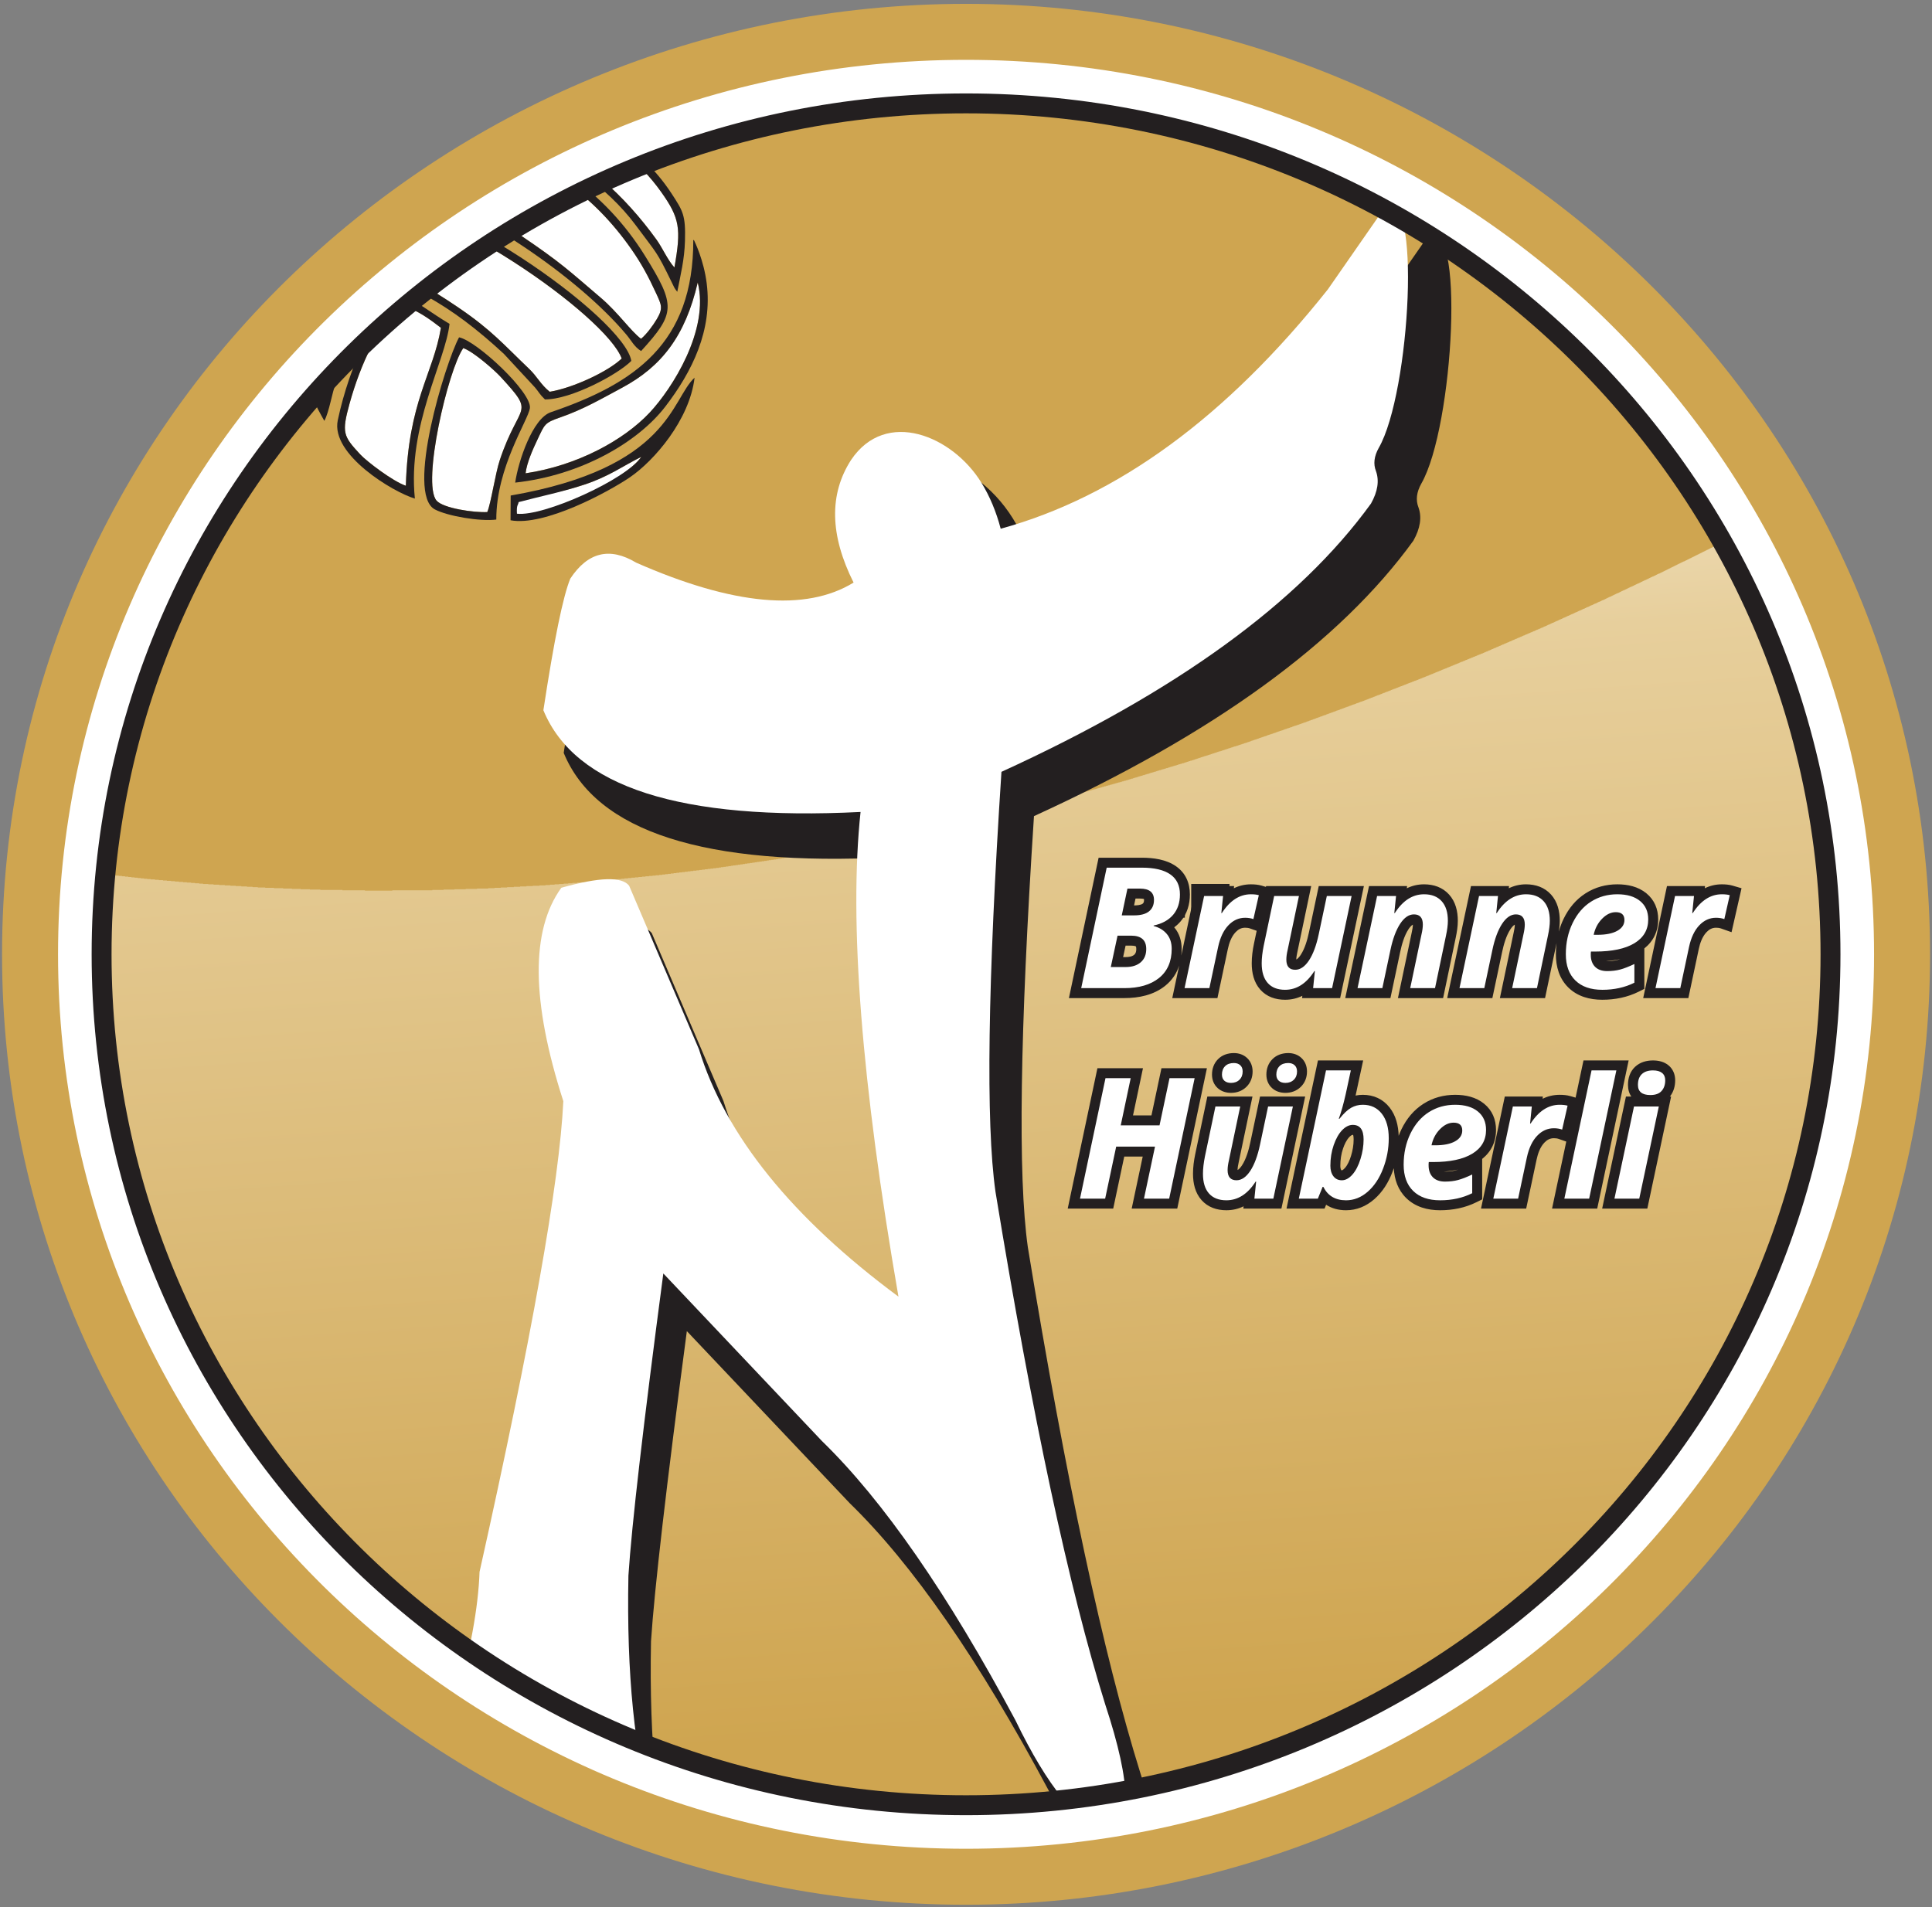 <?xml version="1.0" encoding="UTF-8" standalone="no"?>
<svg
   xmlns:dc="http://purl.org/dc/elements/1.1/"
   xmlns:cc="http://creativecommons.org/ns#"
   xmlns:rdf="http://www.w3.org/1999/02/22-rdf-syntax-ns#"
   xmlns:svg="http://www.w3.org/2000/svg"
   xmlns="http://www.w3.org/2000/svg"
   xmlns:sodipodi="http://sodipodi.sourceforge.net/DTD/sodipodi-0.dtd"
   xmlns:inkscape="http://www.inkscape.org/namespaces/inkscape"
   version="1.1"
   id="svg2"
   xml:space="preserve"
   width="733.333"
   height="724"
   viewBox="0 0 733.333 724"
   sodipodi:docname="Pallavolo nuovo 9.eps"><rect x="0" y="0" width="733.333" height="724" fill="#808080" stroke="none"/><defs
     id="defs6"><clipPath
       clipPathUnits="userSpaceOnUse"
       id="clipPath30"><path
         d="m 2750.83,5136.93 c 1359.47,0 2461.54,-1084.96 2461.54,-2423.33 0,-1338.37 -1102.07,-2423.327 -2461.54,-2423.327 -1359.47,0 -2461.545,1084.957 -2461.545,2423.327 0,1338.37 1102.075,2423.33 2461.545,2423.33 z"
         clip-rule="evenodd"
         id="path28" /></clipPath><clipPath
       clipPathUnits="userSpaceOnUse"
       id="clipPath40"><path
         d="m 2750.83,5136.93 c 1359.47,0 2461.54,-1084.96 2461.54,-2423.33 0,-1338.37 -1102.07,-2423.327 -2461.54,-2423.327 -1359.47,0 -2461.545,1084.957 -2461.545,2423.327 0,1338.37 1102.075,2423.33 2461.545,2423.33 z"
         clip-rule="evenodd"
         id="path38" /></clipPath><clipPath
       clipPathUnits="userSpaceOnUse"
       id="clipPath46"><path
         d="M 5700.03,-257.16 C 5918.79,1714.28 5827.91,3191.16 5427.38,4173.48 3573.83,3119.03 1797.78,2717.62 99.242,2969.25 174.984,401.754 212.852,-881.996 212.852,-881.996 3988.26,-318.348 5817.32,-110.074 5700.03,-257.16 Z"
         clip-rule="evenodd"
         id="path44" /></clipPath><linearGradient
       x1="-221.306"
       y1="0"
       x2="221.306"
       y2="0"
       gradientUnits="userSpaceOnUse"
       gradientTransform="matrix(-0.713,9.975,-9.975,-0.713,2774.94,2725.92)"
       spreadMethod="pad"
       id="linearGradient54"><stop
         style="stop-opacity:1;stop-color:#cfa550"
         offset="0"
         id="stop48" /><stop
         style="stop-opacity:1;stop-color:#e7cf9c"
         offset="0.68"
         id="stop50" /><stop
         style="stop-opacity:1;stop-color:#ffffff"
         offset="1"
         id="stop52" /></linearGradient><clipPath
       clipPathUnits="userSpaceOnUse"
       id="clipPath64"><path
         d="m 2750.83,5136.93 c 1359.47,0 2461.54,-1084.96 2461.54,-2423.33 0,-1338.37 -1102.07,-2423.327 -2461.54,-2423.327 -1359.47,0 -2461.545,1084.957 -2461.545,2423.327 0,1338.37 1102.075,2423.33 2461.545,2423.33 z"
         clip-rule="evenodd"
         id="path62" /></clipPath></defs><sodipodi:namedview
     pagecolor="#ffffff"
     bordercolor="#666666"
     borderopacity="1"
     objecttolerance="10"
     gridtolerance="10"
     guidetolerance="10"
     inkscape:pageopacity="0"
     inkscape:pageshadow="2"
     inkscape:window-width="640"
     inkscape:window-height="480"
     id="namedview4" /><g
     id="g10"
     inkscape:groupmode="layer"
     inkscape:label="ink_ext_XXXXXX"
     transform="matrix(1.333,0,0,-1.333,0,724)"><g
       id="g12"
       transform="scale(0.1)"><path
         d="M 2750.83,5420.39 C 4251.54,5420.39 5495.84,4223.4 5495.84,2713.6 5495.84,1203.8 4251.54,6.809 2750.83,6.809 1250.13,6.809 5.824,1203.8 5.824,2713.6 5.824,4223.4 1250.13,5420.39 2750.83,5420.39"
         style="fill:#cfa550;fill-opacity:1;fill-rule:evenodd;stroke:none"
         id="path14" /><path
         d="m 2750.83,5363.7 c 1484.71,0 2688.31,-1186.49 2688.31,-2650.1 C 5439.14,1249.99 4235.54,63.504 2750.83,63.504 1266.12,63.504 62.52,1249.99 62.52,2713.6 c 0,1463.61 1203.601,2650.1 2688.311,2650.1"
         style="fill:#cfa550;fill-opacity:1;fill-rule:evenodd;stroke:none"
         id="path16" /><path
         d="m 2750.83,5250.32 c 1422.1,0 2574.93,-1135.73 2574.93,-2536.72 0,-1400.99 -1152.83,-2536.709 -2574.93,-2536.709 -1422.09,0 -2574.928,1135.719 -2574.928,2536.709 0,1400.99 1152.838,2536.72 2574.928,2536.72"
         style="fill:#ffffff;fill-opacity:1;fill-rule:evenodd;stroke:none"
         id="path18" /><path
         d="m 2750.83,5250.32 c 1422.1,0 2574.93,-1135.73 2574.93,-2536.72 0,-1400.99 -1152.83,-2536.709 -2574.93,-2536.709 -1422.09,0 -2574.928,1135.719 -2574.928,2536.709 0,1400.99 1152.838,2536.72 2574.928,2536.72 z"
         style="fill:none;stroke:#ffffff;stroke-width:21.26;stroke-linecap:butt;stroke-linejoin:miter;stroke-miterlimit:22.926;stroke-dasharray:none;stroke-opacity:1"
         id="path20" /><path
         d="m 2750.83,5136.93 c 1359.47,0 2461.54,-1084.96 2461.54,-2423.33 0,-1338.37 -1102.07,-2423.327 -2461.54,-2423.327 -1359.47,0 -2461.545,1084.957 -2461.545,2423.327 0,1338.37 1102.075,2423.33 2461.545,2423.33"
         style="fill:#cfa550;fill-opacity:1;fill-rule:evenodd;stroke:none"
         id="path22" /><g
         id="g24"><g
           id="g26"
           clip-path="url(#clipPath30)"><path
             d="m 1468.29,4002 -1.25,-38.86 28.51,0.68 c 99.75,5.34 294.37,111.38 330.26,166.31 -53.39,-26.44 -90.78,-55.24 -161.32,-78.74 -63.67,-21.23 -130.9,-31.98 -196.2,-49.39"
             style="fill:#ffffff;fill-opacity:1;fill-rule:evenodd;stroke:none"
             id="path32" /></g></g><g
         id="g34"><g
           id="g36"
           clip-path="url(#clipPath40)"><g
             id="g42"
             clip-path="url(#clipPath46)"><path
               d="m 2691,290 v 1 h -29 v 1 h -27 v 1 h -21 v 1 h -16 v 1 h -16 v 1 h -16 v 1 h -13 v 1 h -11 v 1 h -11 v 1 h -12 v 1 h -11 v 1 h -11 v 1 h -9 v 1 h -9 v 1 h -9 v 1 h -9 v 1 h -9 v 1 h -9 v 1 h -8 v 1 h -7 v 1 h -8 v 1 h -7 v 1 h -7 v 1 h -7 v 1 h -8 v 1 h -7 v 1 h -7 v 1 h -6 v 1 h -7 v 1 h -6 v 1 h -6 v 1 h -6 v 1 h -6 v 1 h -6 v 1 h -6 v 1 h -7 v 1 h -6 v 1 h -5 v 1 h -5 v 1 h -6 v 1 h -5 v 1 h -5 v 1 h -6 v 1 h -5 v 1 h -5 v 1 h -5 v 1 h -6 v 1 h -5 v 1 h -5 v 1 h -5 v 1 h -4 v 1 h -5 v 1 h -5 v 1 h -4 v 1 h -5 v 1 h -5 v 1 h -4 v 1 h -5 v 1 h -5 v 1 h -4 v 1 h -5 v 1 h -4 v 1 h -5 v 1 h -4 v 1 h -4 v 1 h -4 v 1 h -4 v 1 h -4 v 1 h -5 v 1 h -4 v 1 h -4 v 1 h -4 v 1 h -4 v 1 h -4 v 1 h -5 v 1 h -3 v 1 h -4 v 1 h -4 v 1 h -4 v 1 h -3 v 1 h -4 v 1 h -4 v 1 h -4 v 1 h -3 v 1 h -4 v 1 h -4 v 1 h -4 v 1 h -4 v 1 h -3 v 1 h -4 v 1 h -4 v 1 h -3 v 1 h -4 v 1 h -3 v 1 h -4 v 1 h -3 v 1 h -3 v 1 h -4 v 1 h -3 v 1 h -4 v 1 h -3 v 1 h -3 v 1 h -4 v 1 h -3 v 1 h -4 v 1 h -3 v 1 h -3 v 1 h -4 v 1 h -3 v 1 h -3 v 1 h -3 v 1 h -3 v 1 h -4 v 1 h -3 v 1 h -3 v 1 h -3 v 1 h -3 v 1 h -3 v 1 h -3 v 1 h -4 v 1 h -3 v 1 h -3 v 1 h -3 v 1 h -3 v 1 h -3 v 1 h -3 v 1 h -3 v 1 h -3 v 1 h -3 v 1 h -3 v 1 h -3 v 1 h -3 v 1 h -3 v 1 h -2 v 1 h -3 v 1 h -3 v 1 h -3 v 1 h -3 v 1 h -3 v 1 h -3 v 1 h -3 v 1 h -3 v 1 h -2 v 1 h -3 v 1 h -3 v 1 h -3 v 1 h -3 v 1 h -3 v 1 h -2 v 1 h -3 v 1 h -3 v 1 h -2 v 1 h -3 v 1 h -3 v 1 h -2 v 1 h -3 v 1 h -3 v 1 h -2 v 1 h -3 v 1 h -3 v 1 h -2 v 1 h -3 v 1 h -3 v 1 h -2 v 1 h -3 v 1 h -3 v 1 h -2 v 1 h -3 v 1 h -2 v 1 h -3 v 1 h -2 v 1 h -3 v 1 h -2 v 1 h -3 v 1 h -2 v 1 h -3 v 1 h -2 v 1 h -3 v 1 h -2 v 1 h -3 v 1 h -2 v 1 h -3 v 1 h -2 v 1 h -3 v 1 h -2 v 1 h -3 v 1 h -2 v 1 h -3 v 1 h -2 v 1 h -2 v 1 h -3 v 1 h -2 v 1 h -2 v 1 h -3 v 1 h -2 v 1 h -2 v 1 h -3 v 1 h -2 v 1 h -2 v 1 h -3 v 1 h -2 v 1 h -2 v 1 h -3 v 1 h -2 v 1 h -2 v 1 h -3 v 1 h -2 v 1 h -2 v 1 h -3 v 1 h -2 v 1 h -2 v 1 h -3 v 1 h -2 v 1 h -2 v 1 h -2 v 1 h -2 v 1 h -3 v 1 h -2 v 1 h -2 v 1 h -2 v 1 h -2 v 1 h -3 v 1 h -2 v 1 h -2 v 1 h -2 v 1 h -2 v 1 h -2 v 1 h -3 v 1 h -2 v 1 h -2 v 1 h -2 v 1 h -2 v 1 h -2 v 1 h -3 v 1 h -2 v 1 h -2 v 1 h -2 v 1 h -2 v 1 h -2 v 1 h -2 v 1 h -2 v 1 h -3 v 1 h -2 v 1 h -2 v 1 h -2 v 1 h -2 v 1 h -2 v 1 h -2 v 1 h -2 v 1 h -2 v 1 h -2 v 1 h -2 v 1 h -2 v 1 h -2 v 1 h -2 v 1 h -2 v 1 h -2 v 1 h -2 v 1 h -2 v 1 h -2 v 1 h -2 v 1 h -2 v 1 h -2 v 1 h -3 v 1 h -1 v 1 h -2 v 1 h -2 v 1 h -2 v 1 h -2 v 1 h -2 v 1 h -2 v 1 h -2 v 1 h -2 v 1 h -2 v 1 h -2 v 1 h -2 v 1 h -2 v 1 h -1 v 1 h -2 v 1 h -2 v 1 h -2 v 1 h -2 v 1 h -2 v 1 h -2 v 1 h -2 v 1 h -2 v 1 h -2 v 1 h -2 v 1 h -2 v 1 h -2 v 1 h -2 v 1 h -1 v 1 h -2 v 1 h -2 v 1 h -2 v 1 h -2 v 1 h -2 v 1 h -1 v 1 h -2 v 1 h -2 v 1 h -2 v 1 h -2 v 1 h -1 v 1 h -2 v 1 h -2 v 1 h -2 v 1 h -2 v 1 h -1 v 1 h -2 v 1 h -2 v 1 h -2 v 1 h -2 v 1 h -2 v 1 h -1 v 1 h -2 v 1 h -2 v 1 h -2 v 1 h -2 v 1 h -1 v 1 h -2 v 1 h -2 v 1 h -2 v 1 h -1 v 1 h -2 v 1 h -2 v 1 h -2 v 1 h -1 v 1 h -2 v 1 h -2 v 1 h -2 v 1 h -1 v 1 h -2 v 1 h -2 v 1 h -1 v 1 h -2 v 1 h -2 v 1 h -2 v 1 h -1 v 1 h -2 v 1 h -2 v 1 h -1 v 1 h -2 v 1 h -2 v 1 h -2 v 1 h -1 v 1 h -2 v 1 h -2 v 1 h -1 v 1 h -2 v 1 h -2 v 1 h -2 v 1 h -1 v 1 h -2 v 1 h -1 v 1 h -2 v 1 h -2 v 1 h -1 v 1 h -2 v 1 h -2 v 1 h -1 v 1 h -2 v 1 h -1 v 1 h -2 v 1 h -2 v 1 h -1 v 1 h -2 v 1 h -2 v 1 h -1 v 1 h -2 v 1 h -1 v 1 h -2 v 1 h -2 v 1 h -1 v 1 h -2 v 1 h -2 v 1 h -1 v 1 h -2 v 1 h -1 v 1 h -2 v 1 h -2 v 1 h -1 v 1 h -2 v 1 h -1 v 1 h -2 v 1 h -2 v 1 h -1 v 1 h -2 v 1 h -1 v 1 h -2 v 1 h -1 v 1 h -2 v 1 h -1 v 1 h -2 v 1 h -1 v 1 h -2 v 1 h -1 v 1 h -2 v 1 h -2 v 1 h -1 v 1 h -2 v 1 h -1 v 1 h -2 v 1 h -1 v 1 h -2 v 1 h -1 v 1 h -2 v 1 h -1 v 1 h -2 v 1 h -2 v 1 h -1 v 1 h -2 v 1 h -1 v 1 h -2 v 1 h -1 v 1 h -2 v 1 h -1 v 1 h -2 v 1 h -1 v 1 h -2 v 1 h -1 v 1 h -1 v 1 h -2 v 1 h -1 v 1 h -2 v 1 h -1 v 1 h -2 v 1 h -1 v 1 h -2 v 1 h -1 v 1 h -2 v 1 h -1 v 1 h -2 v 1 h -1 v 1 h -2 v 1 h -1 v 1 h -1 v 1 h -2 v 1 h -1 v 1 h -2 v 1 h -1 v 1 h -2 v 1 h -1 v 1 h -2 v 1 h -1 v 1 h -2 v 1 h -1 v 1 h -2 v 1 h -1 v 1 h -1 v 1 h -2 v 1 h -1 v 1 h -1 v 1 h -2 v 1 h -1 v 1 h -2 v 1 h -1 v 1 h -1 v 1 h -2 v 1 h -1 v 1 h -2 v 1 h -1 v 1 h -1 v 1 h -2 v 1 h -1 v 1 h -2 v 1 h -1 v 1 h -1 v 1 h -2 v 1 h -1 v 1 h -2 v 1 h -1 v 1 h -1 v 1 h -2 v 1 h -1 v 1 h -2 v 1 h -1 v 1 h -1 v 1 h -2 v 1 h -1 v 1 h -1 v 1 h -2 v 1 h -1 v 1 h -1 v 1 h -2 v 1 h -1 v 1 h -1 v 1 h -2 v 1 h -1 v 1 h -1 v 1 h -2 v 1 h -1 v 1 h -1 v 1 h -2 v 1 h -1 v 1 h -1 v 1 h -2 v 1 h -1 v 1 h -1 v 1 h -2 v 1 h -1 v 1 h -1 v 1 h -2 v 1 h -1 v 1 h -1 v 1 h -2 v 1 h -1 v 1 h -1 v 1 h -2 v 1 h -1 v 1 h -1 v 1 h -2 v 1 h -1 v 1 h -1 v 1 h -2 v 1 h -1 v 1 h -1 v 1 h -1 v 1 h -2 v 1 h -1 v 1 h -1 v 1 h -2 v 1 h -1 v 1 h -1 v 1 h -1 v 1 h -2 v 1 h -1 v 1 h -1 v 1 h -1 v 1 h -2 v 1 h -1 v 1 h -1 v 1 h -1 v 1 h -2 v 1 h -1 v 1 h -1 v 1 h -1 v 1 h -2 v 1 h -1 v 1 h -1 v 1 h -1 v 1 h -2 v 1 h -1 v 1 h -1 v 1 h -2 v 1 h -1 v 1 h -1 v 1 h -1 v 1 h -2 v 1 h -1 v 1 h -1 v 1 h -1 v 1 h -2 v 1 h -1 v 1 h -1 v 1 h -1 v 1 h -1 v 1 h -2 v 1 h -1 v 1 h -1 v 1 h -1 v 1 h -1 v 1 h -2 v 1 h -1 v 1 h -1 v 1 h -1 v 1 h -1 v 1 h -2 v 1 h -1 v 1 h -1 v 1 h -1 v 1 h -1 v 1 h -2 v 1 h -1 v 1 h -1 v 1 h -1 v 1 h -1 v 1 h -2 v 1 h -1 v 1 h -1 v 1 h -1 v 1 h -1 v 1 h -2 v 1 h -1 v 1 h -1 v 1 h -1 v 1 h -2 v 1 h -1 v 1 h -1 v 1 h -1 v 1 h -1 v 1 h -1 v 1 h -2 v 1 h -1 v 1 h -1 v 1 h -1 v 1 h -1 v 1 h -1 v 1 h -1 v 1 h -2 v 1 h -1 v 1 h -1 v 1 h -1 v 1 h -1 v 1 h -1 v 1 h -1 v 1 h -2 v 1 h -1 v 1 h -1 v 1 h -1 v 1 h -1 v 1 h -1 v 1 h -2 v 1 h -1 v 1 h -1 v 1 h -1 v 1 h -1 v 1 h -1 v 1 h -1 v 1 h -2 v 1 h -1 v 1 h -1 v 1 h -1 v 1 h -1 v 1 h -1 v 1 h -1 v 1 h -2 v 1 h -1 v 1 h -1 v 1 h -1 v 1 h -1 v 1 h -1 v 1 h -1 v 1 h -1 v 1 h -1 v 1 h -2 v 1 h -1 v 1 h -1 v 1 h -1 v 1 h -1 v 1 h -1 v 1 h -1 v 1 h -1 v 1 h -1 v 1 h -1 v 1 h -1 v 1 h -2 v 1 h -1 v 1 h -1 v 1 h -1 v 1 h -1 v 1 h -1 v 1 h -1 v 1 h -1 v 1 h -1 v 1 h -1 v 1 h -1 v 1 h -2 v 1 h -1 v 1 h -1 v 1 h -1 v 1 h -1 v 1 h -1 v 1 h -1 v 1 h -1 v 1 h -1 v 1 h -1 v 1 h -1 v 1 h -2 v 1 h -1 v 1 h -1 v 1 h -1 v 1 h -1 v 1 h -1 v 1 h -1 v 1 h -1 v 1 h -1 v 1 h -1 v 1 h -1 v 1 h -1 v 1 h -1 v 1 h -1 v 1 h -1 v 1 h -1 v 1 h -1 v 1 h -1 v 1 h -1 v 1 h -1 v 1 h -1 v 1 h -1 v 1 h -1 v 1 h -1 v 1 h -2 v 1 h -1 v 1 h -1 v 1 h -1 v 1 h -1 v 1 h -1 v 1 h -1 v 1 h -1 v 1 h -1 v 1 h -1 v 1 h -1 v 1 h -1 v 1 h -1 v 1 h -1 v 1 h -1 v 1 h -1 v 1 h -1 v 1 h -1 v 1 h -1 v 1 h -1 v 1 h -1 v 1 h -1 v 1 h -1 v 1 h -1 v 1 h -1 v 1 h -1 v 1 h -1 v 1 h -1 v 1 h -1 v 1 h -1 v 1 h -1 v 1 h -1 v 1 h -1 v 1 h -1 v 1 h -1 v 1 h -1 v 1 h -1 v 1 h -1 v 1 h -1 v 1 h -1 v 1 h -1 v 1 h -1 v 1 h -1 v 1 h -1 v 1 h -1 v 1 h -1 v 1 h -1 v 1 h -1 v 1 h -1 v 1 h -1 v 1 h -1 v 1 h -1 v 1 h -1 v 1 h -1 v 1 h -1 v 1 h -1 v 1 h -1 v 1 h -1 v 1 h -1 v 1 h -1 v 1 h -1 v 1 h -1 v 1 h -1 v 1 h -1 v 1 h -1 v 1 h -1 v 2 h -1 v 1 h -1 v 1 h -1 v 1 h -1 v 1 h -1 v 1 h -1 v 1 h -1 v 1 h -1 v 1 h -1 v 1 h -1 v 1 h -1 v 1 h -1 v 1 h -1 v 1 h -1 v 1 h -1 v 1 h -1 v 1 h -1 v 2 h -1 v 1 h -1 v 1 h -1 v 1 h -1 v 1 h -1 v 1 h -1 v 1 h -1 v 1 h -1 v 1 h -1 v 1 h -1 v 1 h -1 v 1 h -1 v 1 h -1 v 1 h -1 v 1 h -1 v 1 h -1 v 1 h -1 v 2 h -1 v 1 h -1 v 1 h -1 v 1 h -1 v 1 h -1 v 1 h -1 v 1 h -1 v 1 h -1 v 1 h -1 v 2 h -1 v 1 h -1 v 1 h -1 v 1 h -1 v 1 h -1 v 1 h -1 v 1 h -1 v 1 h -1 v 1 h -1 v 2 h -1 v 1 h -1 v 1 h -1 v 1 h -1 v 1 h -1 v 1 h -1 v 1 h -1 v 1 h -1 v 1 h -1 v 2 h -1 v 1 h -1 v 1 h -1 v 1 h -1 v 1 h -1 v 1 h -1 v 1 h -1 v 1 h -1 v 1 h -1 v 1 h -1 v 2 h -1 v 1 h -1 v 1 h -1 v 1 h -1 v 1 h -1 v 1 h -1 v 2 h -1 v 1 h -1 v 1 h -1 v 1 h -1 v 1 h -1 v 1 h -1 v 1 h -1 v 2 h -1 v 1 h -1 v 1 h -1 v 1 h -1 v 1 h -1 v 1 h -1 v 2 h -1 v 1 h -1 v 1 h -1 v 1 h -1 v 1 h -1 v 1 h -1 v 2 h -1 v 1 h -1 v 1 h -1 v 1 h -1 v 1 h -1 v 1 h -1 v 2 h -1 v 1 h -1 v 1 h -1 v 1 h -1 v 1 h -1 v 1 h -1 v 2 h -1 v 1 h -1 v 1 h -1 v 1 h -1 v 1 h -1 v 2 h -1 v 1 h -1 v 1 h -1 v 1 h -1 v 1 h -1 v 2 h -1 v 1 h -1 v 1 h -1 v 1 h -1 v 2 h -1 v 1 h -1 v 1 h -1 v 1 h -1 v 1 h -1 v 2 h -1 v 1 h -1 v 1 h -1 v 1 h -1 v 2 h -1 v 1 h -1 v 1 h -1 v 1 h -1 v 1 h -1 v 2 h -1 v 1 h -1 v 1 h -1 v 1 h -1 v 2 h -1 v 1 h -1 v 1 h -1 v 1 h -1 v 1 h -1 v 2 h -1 v 1 h -1 v 1 h -1 v 1 h -1 v 2 h -1 v 1 h -1 v 1 h -1 v 1 h -1 v 2 h -1 v 1 h -1 v 1 h -1 v 2 h -1 v 1 h -1 v 1 h -1 v 1 h -1 v 2 h -1 v 1 h -1 v 1 h -1 v 2 h -1 v 1 h -1 v 1 h -1 v 1 h -1 v 2 h -1 v 1 h -1 v 1 h -1 v 2 h -1 v 1 h -1 v 1 h -1 v 1 h -1 v 2 h -1 v 1 h -1 v 1 h -1 v 2 h -1 v 1 h -1 v 1 h -1 v 1 h -1 v 2 h -1 v 1 h -1 v 1 h -1 v 2 h -1 v 1 h -1 v 1 h -1 v 2 h -1 v 1 h -1 v 1 h -1 v 2 h -1 v 1 h -1 v 1 h -1 v 2 h -1 v 1 h -1 v 1 h -1 v 2 h -1 v 1 h -1 v 2 h -1 v 1 h -1 v 1 h -1 v 2 h -1 v 1 h -1 v 1 h -1 v 2 h -1 v 1 h -1 v 1 h -1 v 2 h -1 v 1 h -1 v 1 h -1 v 2 h -1 v 1 h -1 v 1 h -1 v 2 h -1 v 1 h -1 v 1 h -1 v 2 h -1 v 1 h -1 v 1 h -1 v 2 h -1 v 1 h -1 v 2 h -1 v 1 h -1 v 2 h -1 v 1 h -1 v 1 h -1 v 2 h -1 v 1 h -1 v 2 h -1 v 1 h -1 v 2 h -1 v 1 h -1 v 1 h -1 v 2 h -1 v 1 h -1 v 2 h -1 v 1 h -1 v 1 h -1 v 2 h -1 v 1 h -1 v 2 h -1 v 1 h -1 v 2 h -1 v 1 h -1 v 1 h -1 v 2 h -1 v 1 h -1 v 2 h -1 v 1 h -1 v 1 h -1 v 2 h -1 v 1 h -1 v 2 h -1 v 1 h -1 v 2 h -1 v 1 h -1 v 2 h -1 v 1 h -1 v 2 h -1 v 1 h -1 v 2 h -1 v 1 h -1 v 2 h -1 v 1 h -1 v 2 h -1 v 1 h -1 v 2 h -1 v 1 h -1 v 2 h -1 v 1 h -1 v 2 h -1 v 1 h -1 v 2 h -1 v 1 h -1 v 2 h -1 v 1 h -1 v 2 h -1 v 1 h -1 v 2 h -1 v 1 h -1 v 2 h -1 v 1 h -1 v 2 h -1 v 1 h -1 v 2 h -1 v 1 h -1 v 2 h -1 v 1 h -1 v 2 h -1 v 1 h -1 v 2 h -1 v 2 h -1 v 1 h -1 v 2 h -1 v 1 h -1 v 2 h -1 v 1 h -1 v 2 h -1 v 2 h -1 v 1 h -1 v 2 h -1 v 1 h -1 v 2 h -1 v 1 h -1 v 2 h -1 v 2 h -1 v 1 h -1 v 2 h -1 v 1 h -1 v 2 h -1 v 2 h -1 v 1 h -1 v 2 h -1 v 1 h -1 v 2 h -1 v 1 h -1 v 2 h -1 v 2 h -1 v 1 h -1 v 2 h -1 v 2 h -1 v 1 h -1 v 2 h -1 v 2 h -1 v 1 h -1 v 2 h -1 v 2 h -1 v 1 h -1 v 2 h -1 v 2 h -1 v 1 h -1 v 2 h -1 v 2 h -1 v 1 h -1 v 2 h -1 v 2 h -1 v 1 h -1 v 2 h -1 v 2 h -1 v 1 h -1 v 2 h -1 v 2 h -1 v 1 h -1 v 2 h -1 v 2 h -1 v 1 h -1 v 2 h -1 v 2 h -1 v 1 h -1 v 2 h -1 v 2 h -1 v 2 h -1 v 1 h -1 v 2 h -1 v 2 h -1 v 2 h -1 v 1 h -1 v 2 h -1 v 2 h -1 v 2 h -1 v 1 h -1 v 2 h -1 v 2 h -1 v 2 h -1 v 2 h -1 v 1 h -1 v 2 h -1 v 2 h -1 v 2 h -1 v 1 h -1 v 2 h -1 v 2 h -1 v 2 h -1 v 1 h -1 v 2 h -1 v 2 h -1 v 2 h -1 v 2 h -1 v 1 h -1 v 2 h -1 v 2 h -1 v 2 h -1 v 2 h -1 v 2 h -1 v 2 h -1 v 2 h -1 v 1 h -1 v 2 h -1 v 2 h -1 v 2 h -1 v 2 h -1 v 2 h -1 v 2 h -1 v 1 h -1 v 2 h -1 v 2 h -1 v 2 h -1 v 2 h -1 v 2 h -1 v 2 h -1 v 1 h -1 v 2 h -1 v 2 h -1 v 2 h -1 v 2 h -1 v 2 h -1 v 2 h -1 v 2 h -1 v 2 h -1 v 2 h -1 v 2 h -1 v 2 h -1 v 2 h -1 v 2 h -1 v 2 h -1 v 2 h -1 v 2 h -1 v 2 h -1 v 2 h -1 v 2 h -1 v 2 h -1 v 2 h -1 v 2 h -1 v 2 h -1 v 2 h -1 v 2 h -1 v 2 h -1 v 2 h -1 v 2 h -1 v 2 h -1 v 2 h -1 v 2 h -1 v 2 h -1 v 2 h -1 v 2 h -1 v 2 h -1 v 2 h -1 v 2 h -1 v 2 h -1 v 3 h -1 v 2 h -1 v 2 h -1 v 2 h -1 v 2 h -1 v 2 h -1 v 2 h -1 v 2 h -1 v 2 h -1 v 2 h -1 v 3 h -1 v 2 h -1 v 2 h -1 v 2 h -1 v 2 h -1 v 2 h -1 v 2 h -1 v 2 h -1 v 3 h -1 v 2 h -1 v 2 h -1 v 2 h -1 v 3 h -1 v 2 h -1 v 2 h -1 v 2 h -1 v 3 h -1 v 2 h -1 v 2 h -1 v 2 h -1 v 3 h -1 v 2 h -1 v 2 h -1 v 2 h -1 v 3 h -1 v 2 h -1 v 2 h -1 v 2 h -1 v 3 h -1 v 2 h -1 v 2 h -1 v 3 h -1 v 2 h -1 v 2 h -1 v 3 h -1 v 2 h -1 v 3 h -1 v 2 h -1 v 2 h -1 v 3 h -1 v 2 h -1 v 3 h -1 v 2 h -1 v 3 h -1 v 2 h -1 v 2 h -1 v 3 h -1 v 2 h -1 v 3 h -1 v 2 h -1 v 2 h -1 v 3 h -1 v 2 h -1 v 3 h -1 v 2 h -1 v 3 h -1 v 2 h -1 v 3 h -1 v 3 h -1 v 2 h -1 v 3 h -1 v 2 h -1 v 3 h -1 v 2 h -1 v 3 h -1 v 3 h -1 v 2 h -1 v 3 h -1 v 2 h -1 v 3 h -1 v 3 h -1 v 2 h -1 v 3 h -1 v 2 h -1 v 3 h -1 v 3 h -1 v 3 h -1 v 2 h -1 v 3 h -1 v 3 h -1 v 3 h -1 v 2 h -1 v 3 h -1 v 3 h -1 v 3 h -1 v 3 h -1 v 2 h -1 v 3 h -1 v 3 h -1 v 3 h -1 v 3 h -1 v 2 h -1 v 3 h -1 v 3 h -1 v 3 h -1 v 3 h -1 v 3 h -1 v 3 h -1 v 3 h -1 v 3 h -1 v 3 h -1 v 3 h -1 v 3 h -1 v 3 h -1 v 3 h -1 v 3 h -1 v 3 h -1 v 3 h -1 v 3 h -1 v 3 h -1 v 3 h -1 v 3 h -1 v 3 h -1 v 3 h -1 v 4 h -1 v 3 h -1 v 3 h -1 v 4 h -1 v 3 h -1 v 3 h -1 v 3 h -1 v 4 h -1 v 3 h -1 v 3 h -1 v 4 h -1 v 3 h -1 v 3 h -1 v 4 h -1 v 3 h -1 v 3 h -1 v 4 h -1 v 3 h -1 v 4 h -1 v 3 h -1 v 4 h -1 v 4 h -1 v 3 h -1 v 4 h -1 v 4 h -1 v 3 h -1 v 4 h -1 v 3 h -1 v 4 h -1 v 4 h -1 v 3 h -1 v 4 h -1 v 4 h -1 v 4 h -1 v 4 h -1 v 4 h -1 v 4 h -1 v 4 h -1 v 4 h -1 v 4 h -1 v 4 h -1 v 4 h -1 v 4 h -1 v 4 h -1 v 4 h -1 v 4 h -1 v 4 h -1 v 4 h -1 v 5 h -1 v 4 h -1 v 5 h -1 v 4 h -1 v 5 h -1 v 4 h -1 v 5 h -1 v 4 h -1 v 5 h -1 v 4 h -1 v 5 h -1 v 5 h -1 v 4 h -1 v 5 h -1 v 6 h -1 v 5 h -1 v 5 h -1 v 5 h -1 v 5 h -1 v 5 h -1 v 5 h -1 v 5 h -1 v 6 h -1 v 5 h -1 v 5 h -1 v 6 h -1 v 6 h -1 v 6 h -1 v 6 h -1 v 6 h -1 v 6 h -1 v 6 h -1 v 6 h -1 v 6 h -1 v 7 h -1 v 7 h -1 v 7 h -1 v 7 h -1 v 7 h -1 v 7 h -1 v 7 h -1 v 7 h -1 v 7 h -1 v 9 h -1 v 8 h -1 v 9 h -1 v 8 h -1 v 9 h -1 v 9 h -1 v 8 h -1 v 11 h -1 v 11 h -1 v 12 h -1 v 11 h -1 v 11 h -1 v 13 h -1 v 15 h -1 v 16 h -1 v 15 h -1 v 21 h -1 v 26 h -1 v 29 h -1 v 115 h 1 v 29 h 1 v 26 h 1 v 21 h 1 v 15 h 1 v 16 h 1 v 15 h 1 v 13 h 1 v 12 h 1 v 11 h 1 v 11 h 1 v 3 h 9 v -1 h 9 v -1 h 9 v -1 h 9 v -1 h 9 v -1 h 9 v -1 h 9 v -1 h 9 v -1 h 9 v -1 h 9 v -1 h 9 v -1 h 9 v -1 h 9 v -1 h 10 v -1 h 12 v -1 h 11 v -1 h 12 v -1 h 11 v -1 h 12 v -1 h 11 v -1 h 11 v -1 h 12 v -1 h 11 v -1 h 12 v -1 h 11 v -1 h 12 v -1 h 11 v -1 h 15 v -1 h 15 v -1 h 16 v -1 h 16 v -1 h 16 v -1 h 15 v -1 h 16 v -1 h 16 v -1 h 16 v -1 h 15 v -1 h 21 v -1 h 25 v -1 h 26 v -1 h 25 v -1 h 25 v -1 h 26 v -1 h 30 v -1 h 63 v -1 h 64 v -1 h 78 v 1 h 114 v 1 h 32 v 1 h 31 v 1 h 32 v 1 h 32 v 1 h 32 v 1 h 18 v 1 h 18 v 1 h 18 v 1 h 19 v 1 h 18 v 1 h 18 v 1 h 18 v 1 h 19 v 1 h 17 v 1 h 13 v 1 h 13 v 1 h 13 v 1 h 13 v 1 h 13 v 1 h 12 v 1 h 13 v 1 h 13 v 1 h 13 v 1 h 13 v 1 h 12 v 1 h 13 v 1 h 12 v 1 h 10 v 1 h 10 v 1 h 10 v 1 h 10 v 1 h 10 v 1 h 9 v 1 h 10 v 1 h 10 v 1 h 10 v 1 h 10 v 1 h 10 v 1 h 10 v 1 h 10 v 1 h 10 v 1 h 9 v 1 h 10 v 1 h 9 v 1 h 8 v 1 h 8 v 1 h 8 v 1 h 8 v 1 h 8 v 1 h 8 v 1 h 8 v 1 h 8 v 1 h 8 v 1 h 8 v 1 h 8 v 1 h 9 v 1 h 8 v 1 h 8 v 1 h 8 v 1 h 8 v 1 h 8 v 1 h 8 v 1 h 8 v 1 h 8 v 1 h 6 v 1 h 7 v 1 h 7 v 1 h 7 v 1 h 7 v 1 h 6 v 1 h 7 v 1 h 7 v 1 h 7 v 1 h 7 v 1 h 6 v 1 h 7 v 1 h 7 v 1 h 7 v 1 h 7 v 1 h 6 v 1 h 7 v 1 h 7 v 1 h 7 v 1 h 7 v 1 h 6 v 1 h 7 v 1 h 7 v 1 h 7 v 1 h 6 v 1 h 6 v 1 h 5 v 1 h 6 v 1 h 6 v 1 h 6 v 1 h 6 v 1 h 6 v 1 h 6 v 1 h 6 v 1 h 6 v 1 h 5 v 1 h 6 v 1 h 6 v 1 h 6 v 1 h 6 v 1 h 6 v 1 h 6 v 1 h 6 v 1 h 6 v 1 h 5 v 1 h 6 v 1 h 6 v 1 h 6 v 1 h 6 v 1 h 6 v 1 h 6 v 1 h 6 v 1 h 5 v 1 h 5 v 1 h 5 v 1 h 6 v 1 h 5 v 1 h 5 v 1 h 5 v 1 h 5 v 1 h 6 v 1 h 5 v 1 h 5 v 1 h 5 v 1 h 5 v 1 h 6 v 1 h 5 v 1 h 5 v 1 h 5 v 1 h 5 v 1 h 6 v 1 h 5 v 1 h 5 v 1 h 5 v 1 h 5 v 1 h 6 v 1 h 5 v 1 h 5 v 1 h 5 v 1 h 5 v 1 h 5 v 1 h 6 v 1 h 5 v 1 h 5 v 1 h 5 v 1 h 4 v 1 h 5 v 1 h 5 v 1 h 4 v 1 h 5 v 1 h 5 v 1 h 4 v 1 h 5 v 1 h 5 v 1 h 4 v 1 h 5 v 1 h 5 v 1 h 4 v 1 h 5 v 1 h 5 v 1 h 4 v 1 h 5 v 1 h 4 v 1 h 5 v 1 h 5 v 1 h 4 v 1 h 5 v 1 h 5 v 1 h 4 v 1 h 5 v 1 h 5 v 1 h 4 v 1 h 5 v 1 h 5 v 1 h 4 v 1 h 5 v 1 h 5 v 1 h 4 v 1 h 5 v 1 h 4 v 1 h 5 v 1 h 4 v 1 h 4 v 1 h 4 v 1 h 5 v 1 h 4 v 1 h 4 v 1 h 4 v 1 h 4 v 1 h 5 v 1 h 4 v 1 h 4 v 1 h 4 v 1 h 4 v 1 h 5 v 1 h 4 v 1 h 4 v 1 h 4 v 1 h 5 v 1 h 4 v 1 h 4 v 1 h 4 v 1 h 4 v 1 h 5 v 1 h 4 v 1 h 4 v 1 h 4 v 1 h 4 v 1 h 5 v 1 h 4 v 1 h 4 v 1 h 4 v 1 h 5 v 1 h 4 v 1 h 4 v 1 h 4 v 1 h 4 v 1 h 5 v 1 h 4 v 1 h 4 v 1 h 4 v 1 h 3 v 1 h 4 v 1 h 4 v 1 h 4 v 1 h 4 v 1 h 4 v 1 h 4 v 1 h 3 v 1 h 4 v 1 h 4 v 1 h 4 v 1 h 4 v 1 h 4 v 1 h 4 v 1 h 3 v 1 h 4 v 1 h 4 v 1 h 4 v 1 h 4 v 1 h 4 v 1 h 4 v 1 h 3 v 1 h 4 v 1 h 4 v 1 h 4 v 1 h 4 v 1 h 4 v 1 h 4 v 1 h 3 v 1 h 4 v 1 h 4 v 1 h 4 v 1 h 4 v 1 h 4 v 1 h 4 v 1 h 3 v 1 h 4 v 1 h 4 v 1 h 4 v 1 h 4 v 1 h 4 v 1 h 3 v 1 h 4 v 1 h 3 v 1 h 4 v 1 h 4 v 1 h 3 v 1 h 4 v 1 h 3 v 1 h 4 v 1 h 3 v 1 h 4 v 1 h 3 v 1 h 4 v 1 h 4 v 1 h 3 v 1 h 4 v 1 h 3 v 1 h 4 v 1 h 3 v 1 h 4 v 1 h 3 v 1 h 4 v 1 h 4 v 1 h 3 v 1 h 4 v 1 h 3 v 1 h 4 v 1 h 3 v 1 h 4 v 1 h 3 v 1 h 4 v 1 h 3 v 1 h 4 v 1 h 4 v 1 h 3 v 1 h 4 v 1 h 3 v 1 h 4 v 1 h 3 v 1 h 4 v 1 h 3 v 1 h 4 v 1 h 4 v 1 h 3 v 1 h 4 v 1 h 3 v 1 h 4 v 1 h 3 v 1 h 4 v 1 h 3 v 1 h 3 v 1 h 3 v 1 h 4 v 1 h 3 v 1 h 3 v 1 h 4 v 1 h 3 v 1 h 3 v 1 h 3 v 1 h 4 v 1 h 3 v 1 h 3 v 1 h 4 v 1 h 3 v 1 h 3 v 1 h 4 v 1 h 3 v 1 h 3 v 1 h 3 v 1 h 4 v 1 h 3 v 1 h 3 v 1 h 4 v 1 h 3 v 1 h 3 v 1 h 3 v 1 h 4 v 1 h 3 v 1 h 3 v 1 h 4 v 1 h 3 v 1 h 3 v 1 h 4 v 1 h 3 v 1 h 3 v 1 h 3 v 1 h 4 v 1 h 3 v 1 h 3 v 1 h 4 v 1 h 3 v 1 h 3 v 1 h 3 v 1 h 4 v 1 h 3 v 1 h 3 v 1 h 4 v 1 h 3 v 1 h 3 v 1 h 3 v 1 h 3 v 1 h 3 v 1 h 3 v 1 h 4 v 1 h 3 v 1 h 3 v 1 h 3 v 1 h 3 v 1 h 3 v 1 h 3 v 1 h 3 v 1 h 3 v 1 h 3 v 1 h 3 v 1 h 3 v 1 h 3 v 1 h 3 v 1 h 4 v 1 h 3 v 1 h 3 v 1 h 3 v 1 h 3 v 1 h 3 v 1 h 3 v 1 h 3 v 1 h 3 v 1 h 3 v 1 h 3 v 1 h 3 v 1 h 3 v 1 h 4 v 1 h 3 v 1 h 3 v 1 h 3 v 1 h 3 v 1 h 3 v 1 h 3 v 1 h 3 v 1 h 3 v 1 h 3 v 1 h 3 v 1 h 3 v 1 h 3 v 1 h 3 v 1 h 4 v 1 h 3 v 1 h 3 v 1 h 3 v 1 h 3 v 1 h 3 v 1 h 3 v 1 h 3 v 1 h 3 v 1 h 3 v 1 h 3 v 1 h 3 v 1 h 3 v 1 h 3 v 1 h 3 v 1 h 2 v 1 h 3 v 1 h 3 v 1 h 3 v 1 h 3 v 1 h 3 v 1 h 3 v 1 h 3 v 1 h 2 v 1 h 3 v 1 h 3 v 1 h 3 v 1 h 3 v 1 h 3 v 1 h 3 v 1 h 3 v 1 h 2 v 1 h 3 v 1 h 3 v 1 h 3 v 1 h 3 v 1 h 3 v 1 h 3 v 1 h 3 v 1 h 3 v 1 h 2 v 1 h 3 v 1 h 3 v 1 h 3 v 1 h 3 v 1 h 3 v 1 h 3 v 1 h 3 v 1 h 2 v 1 h 3 v 1 h 3 v 1 h 3 v 1 h 3 v 1 h 3 v 1 h 3 v 1 h 3 v 1 h 2 v 1 h 3 v 1 h 3 v 1 h 3 v 1 h 3 v 1 h 3 v 1 h 3 v 1 h 3 v 1 h 3 v 1 h 2 v 1 h 3 v 1 h 3 v 1 h 3 v 1 h 3 v 1 h 2 v 1 h 3 v 1 h 3 v 1 h 2 v 1 h 3 v 1 h 3 v 1 h 3 v 1 h 2 v 1 h 3 v 1 h 3 v 1 h 2 v 1 h 3 v 1 h 3 v 1 h 3 v 1 h 2 v 1 h 3 v 1 h 3 v 1 h 2 v 1 h 3 v 1 h 3 v 1 h 3 v 1 h 2 v 1 h 3 v 1 h 3 v 1 h 2 v 1 h 3 v 1 h 3 v 1 h 3 v 1 h 2 v 1 h 3 v 1 h 3 v 1 h 2 v 1 h 3 v 1 h 3 v 1 h 3 v 1 h 2 v 1 h 3 v 1 h 3 v 1 h 2 v 1 h 3 v 1 h 3 v 1 h 2 v 1 h 3 v 1 h 3 v 1 h 3 v 1 h 2 v 1 h 3 v 1 h 3 v 1 h 2 v 1 h 3 v 1 h 3 v 1 h 3 v 1 h 2 v 1 h 3 v 1 h 3 v 1 h 2 v 1 h 3 v 1 h 3 v 1 h 3 v 1 h 2 v 1 h 3 v 1 h 3 v 1 h 2 v 1 h 3 v 1 h 2 v 1 h 3 v 1 h 2 v 1 h 3 v 1 h 2 v 1 h 3 v 1 h 3 v 1 h 2 v 1 h 3 v 1 h 2 v 1 h 3 v 1 h 2 v 1 h 3 v 1 h 3 v 1 h 2 v 1 h 3 v 1 h 2 v 1 h 3 v 1 h 2 v 1 h 3 v 1 h 2 v 1 h 3 v 1 h 3 v 1 h 2 v 1 h 3 v 1 h 2 v 1 h 3 v 1 h 2 v 1 h 3 v 1 h 2 v 1 h 3 v 1 h 3 v 1 h 2 v 1 h 3 v 1 h 2 v 1 h 3 v 1 h 2 v 1 h 3 v 1 h 3 v 1 h 2 v 1 h 3 v 1 h 2 v 1 h 3 v 1 h 2 v 1 h 3 v 1 h 2 v 1 h 3 v 1 h 3 v 1 h 2 v 1 h 3 v 1 h 2 v 1 h 3 v 1 h 2 v 1 h 3 v 1 h 3 v 1 h 2 v 1 h 3 v 1 h 2 v 1 h 3 v 1 h 2 v 1 h 3 v 1 h 2 v 1 h 3 v 1 h 2 v 1 h 3 v 1 h 2 v 1 h 3 v 1 h 2 v 1 h 3 v 1 h 2 v 1 h 2 v 1 h 3 v 1 h 2 v 1 h 3 v 1 h 2 v 1 h 3 v 1 h 2 v 1 h 2 v 1 h 3 v 1 h 2 v 1 h 3 v 1 h 2 v 1 h 3 v 1 h 2 v 1 h 2 v 1 h 3 v 1 h 2 v 1 h 3 v 1 h 2 v 1 h 3 v 1 h 2 v 1 h 2 v 1 h 3 v 1 h 2 v 1 h 3 v 1 h 2 v 1 h 3 v 1 h 2 v 1 h 2 v 1 h 3 v 1 h 2 v 1 h 3 v 1 h 2 v 1 h 3 v 1 h 2 v 1 h 2 v 1 h 3 v 1 h 2 v 1 h 3 v 1 h 2 v 1 h 3 v 1 h 2 v 1 h 2 v 1 h 3 v 1 h 2 v 1 h 3 v 1 h 2 v 1 h 3 v 1 h 2 v 1 h 2 v 1 h 3 v 1 h 2 v 1 h 3 v 1 h 2 v 1 h 3 v 1 h 2 v 1 h 2 v 1 h 3 v 1 h 2 v 1 h 3 v 1 h 2 v 1 h 3 v 1 h 2 v 1 h 2 v 1 h 3 v 1 h 2 v 1 h 2 v 1 h 3 v 1 h 2 v 1 h 2 v 1 h 3 v 1 h 2 v 1 h 2 v 1 h 2 v 1 h 3 v 1 h 2 v 1 h 2 v 1 h 3 v 1 h 2 v 1 h 2 v 1 h 3 v 1 h 2 v 1 h 2 v 1 h 3 v 1 h 2 v 1 h 2 v 1 h 2 v 1 h 3 v 1 h 2 v 1 h 2 v 1 h 3 v 1 h 2 v 1 h 2 v 1 h 3 v 1 h 2 v 1 h 2 v 1 h 3 v 1 h 2 v 1 h 2 v 1 h 2 v 1 h 3 v 1 h 2 v 1 h 2 v 1 h 3 v 1 h 2 v 1 h 2 v 1 h 3 v 1 h 2 v 1 h 2 v 1 h 3 v 1 h 2 v 1 h 2 v 1 h 2 v 1 h 3 v 1 h 2 v 1 h 2 v 1 h 3 v 1 h 2 v 1 h 2 v 1 h 3 v 1 h 2 v 1 h 2 v 1 h 3 v 1 h 2 v 1 h 2 v 1 h 3 v 1 h 2 v 1 h 2 v 1 h 2 v 1 h 3 v 1 h 2 v 1 h 2 v 1 h 3 v 1 h 2 v 1 h 2 v 1 h 3 v 1 h 2 v 1 h 2 v 1 h 2 v 1 h 3 v 1 h 2 v 1 h 2 v 1 h 2 v 1 h 2 v 1 h 3 v 1 h 2 v 1 h 2 v 1 h 2 v 1 h 2 v 1 h 3 v 1 h 2 v 1 h 2 v 1 h 2 v 1 h 2 v 1 h 3 v 1 h 2 v 1 h 2 v 1 h 2 v 1 h 2 v 1 h 3 v 1 h 2 v 1 h 2 v 1 h 2 v 1 h 2 v 1 h 3 v 1 h 2 v 1 h 2 v 1 h 2 v 1 h 2 v 1 h 3 v 1 h 2 v 1 h 2 v 1 h 2 v 1 h 2 v 1 h 3 v 1 h 2 v 1 h 2 v 1 h 2 v 1 h 2 v 1 h 3 v 1 h 2 v 1 h 2 v 1 h 2 v 1 h 2 v 1 h 3 v 1 h 2 v 1 h 2 v 1 h 2 v 1 h 2 v 1 h 3 v 1 h 2 v 1 h 2 v 1 h 2 v 1 h 2 v 1 h 3 v 1 h 2 v 1 h 2 v 1 h 2 v 1 h 2 v 1 h 3 v 1 h 2 v 1 h 2 v 1 h 2 v 1 h 2 v 1 h 3 v 1 h 2 v 1 h 2 v 1 h 2 v 1 h 2 v 1 h 3 v 1 h 2 v 1 h 2 v 1 h 2 v 1 h 2 v 1 h 3 v 1 h 2 v 1 h 2 v 1 h 2 v 1 h 2 v 1 h 2 v 1 h 2 v 1 h 2 v 1 h 2 v 1 h 3 v 1 h 2 v 1 h 2 v 1 h 2 v 1 h 2 v 1 h 2 v 1 h 2 v 1 h 2 v 1 h 2 v 1 h 2 v 1 h 3 v 1 h 2 v 1 h 2 v 1 h 2 v 1 h 2 v 1 h 2 v 1 h 2 v 1 h 2 v 1 h 2 v 1 h 3 v 1 h 2 v 1 h 2 v 1 h 2 v 1 h 2 v 1 h 2 v 1 h 2 v 1 h 2 v 1 h 2 v 1 h 2 v 1 h 3 v 1 h 2 v 1 h 2 v 1 h 2 v 1 h 2 v 1 h 2 v 1 h 2 v 1 h 2 v 1 h 2 v 1 h 3 v 1 h 2 v 1 h 2 v 1 h 2 v 1 h 2 v 1 h 2 v 1 h 2 v 1 h 2 v 1 h 2 v 1 h 2 v 1 h 3 v 1 h 2 v 1 h 2 v 1 h 2 v 1 h 2 v 1 h 2 v 1 h 2 v 1 h 2 v 1 h 2 v 1 h 2 v 1 h 3 v 1 h 2 v 1 h 2 v 1 h 2 v 1 h 2 v 1 h 2 v 1 h 2 v 1 h 2 v 1 h 2 v 1 h 3 v 1 h 2 v 1 h 2 v 1 h 2 v 1 h 2 v 1 h 2 v 1 h 2 v 1 h 2 v 1 h 2 v 1 h 2 v 1 h 2 v 1 h 2 v 1 h 2 v 1 h 2 v 1 h 2 v 1 h 2 v 1 h 2 v 1 h 2 v 1 h 2 v 1 h 2 v 1 h 2 v 1 h 2 v 1 h 2 v 1 h 2 v 1 h 2 v 1 h 2 v 1 h 2 v 1 h 2 v 1 h 2 v 1 h 2 v 1 h 2 v 1 h 2 v 1 h 2 v 1 h 2 v 1 h 3 v 1 h 2 v 1 h 2 v 1 h 2 v 1 h 2 v 1 h 2 v 1 h 2 v 1 h 2 v 1 h 2 v 1 h 2 v 1 h 2 v 1 h 2 v 1 h 2 v 1 h 2 v 1 h 2 v 1 h 2 v 1 h 2 v 1 h 2 v 1 h 2 v 1 h 2 v 1 h 2 v 1 h 2 v 1 h 2 v 1 h 2 v 1 h 2 v 1 h 2 v 1 h 2 v 1 h 2 v 1 h 2 v 1 h 2 v 1 h 2 v 1 h 2 v 1 h 2 v 1 h 2 v 1 h 2 v 1 h 2 v 1 h 2 v 1 h 2 v 1 h 2 v 1 h 2 v 1 h 2 v 1 h 2 v 1 h 2 v 1 h 2 v 1 h 2 v 1 h 2 v 1 h 2 v 1 h 2 v 1 h 2 v 1 h 2 v 1 h 2 v 1 h 2 v 1 h 2 v 1 h 2 v 1 h 2 v 1 h 2 v -1 h 1 v -2 h 1 v -2 h 1 v -1 h 1 v -2 h 1 v -2 h 1 v -2 h 1 v -2 h 1 v -1 h 1 v -2 h 1 v -2 h 1 v -2 h 1 v -1 h 1 v -2 h 1 v -2 h 1 v -2 h 1 v -2 h 1 v -2 h 1 v -1 h 1 v -2 h 1 v -2 h 1 v -2 h 1 v -2 h 1 v -2 h 1 v -2 h 1 v -2 h 1 v -1 h 1 v -2 h 1 v -2 h 1 v -2 h 1 v -2 h 1 v -2 h 1 v -2 h 1 v -1 h 1 v -2 h 1 v -2 h 1 v -2 h 1 v -2 h 1 v -2 h 1 v -2 h 1 v -2 h 1 v -2 h 1 v -1 h 1 v -2 h 1 v -2 h 1 v -2 h 1 v -2 h 1 v -2 h 1 v -2 h 1 v -2 h 1 v -2 h 1 v -2 h 1 v -2 h 1 v -2 h 1 v -2 h 1 v -2 h 1 v -2 h 1 v -2 h 1 v -2 h 1 v -2 h 1 v -2 h 1 v -2 h 1 v -2 h 1 v -2 h 1 v -2 h 1 v -2 h 1 v -2 h 1 v -2 h 1 v -2 h 1 v -2 h 1 v -2 h 1 v -2 h 1 v -3 h 1 v -2 h 1 v -2 h 1 v -2 h 1 v -2 h 1 v -2 h 1 v -2 h 1 v -2 h 1 v -2 h 1 v -3 h 1 v -2 h 1 v -2 h 1 v -2 h 1 v -2 h 1 v -2 h 1 v -2 h 1 v -2 h 1 v -2 h 1 v -3 h 1 v -2 h 1 v -2 h 1 v -2 h 1 v -2 h 1 v -3 h 1 v -2 h 1 v -2 h 1 v -2 h 1 v -3 h 1 v -2 h 1 v -2 h 1 v -2 h 1 v -3 h 1 v -2 h 1 v -2 h 1 v -2 h 1 v -3 h 1 v -2 h 1 v -2 h 1 v -2 h 1 v -3 h 1 v -2 h 1 v -2 h 1 v -2 h 1 v -3 h 1 v -2 h 1 v -2 h 1 v -3 h 1 v -2 h 1 v -2 h 1 v -3 h 1 v -2 h 1 v -3 h 1 v -2 h 1 v -2 h 1 v -3 h 1 v -2 h 1 v -3 h 1 v -2 h 1 v -3 h 1 v -2 h 1 v -2 h 1 v -3 h 1 v -2 h 1 v -3 h 1 v -2 h 1 v -2 h 1 v -3 h 1 v -2 h 1 v -3 h 1 v -2 h 1 v -3 h 1 v -3 h 1 v -2 h 1 v -3 h 1 v -2 h 1 v -3 h 1 v -3 h 1 v -2 h 1 v -3 h 1 v -2 h 1 v -3 h 1 v -3 h 1 v -2 h 1 v -3 h 1 v -2 h 1 v -3 h 1 v -2 h 1 v -3 h 1 v -3 h 1 v -2 h 1 v -3 h 1 v -3 h 1 v -3 h 1 v -3 h 1 v -2 h 1 v -3 h 1 v -3 h 1 v -3 h 1 v -3 h 1 v -2 h 1 v -3 h 1 v -3 h 1 v -3 h 1 v -3 h 1 v -2 h 1 v -3 h 1 v -3 h 1 v -3 h 1 v -3 h 1 v -3 h 1 v -3 h 1 v -3 h 1 v -3 h 1 v -3 h 1 v -3 h 1 v -3 h 1 v -3 h 1 v -3 h 1 v -3 h 1 v -3 h 1 v -3 h 1 v -3 h 1 v -3 h 1 v -3 h 1 v -3 h 1 v -3 h 1 v -3 h 1 v -3 h 1 v -4 h 1 v -3 h 1 v -3 h 1 v -3 h 1 v -4 h 1 v -3 h 1 v -3 h 1 v -4 h 1 v -3 h 1 v -3 h 1 v -4 h 1 v -3 h 1 v -3 h 1 v -4 h 1 v -3 h 1 v -3 h 1 v -4 h 1 v -3 h 1 v -4 h 1 v -3 h 1 v -4 h 1 v -4 h 1 v -3 h 1 v -4 h 1 v -4 h 1 v -3 h 1 v -4 h 1 v -4 h 1 v -3 h 1 v -4 h 1 v -3 h 1 v -4 h 1 v -4 h 1 v -4 h 1 v -4 h 1 v -4 h 1 v -4 h 1 v -4 h 1 v -4 h 1 v -4 h 1 v -4 h 1 v -4 h 1 v -4 h 1 v -4 h 1 v -4 h 1 v -4 h 1 v -4 h 1 v -5 h 1 v -4 h 1 v -5 h 1 v -4 h 1 v -5 h 1 v -4 h 1 v -5 h 1 v -4 h 1 v -5 h 1 v -4 h 1 v -5 h 1 v -4 h 1 v -5 h 1 v -5 h 1 v -5 h 1 v -5 h 1 v -5 h 1 v -5 h 1 v -5 h 1 v -6 h 1 v -5 h 1 v -5 h 1 v -5 h 1 v -5 h 1 v -5 h 1 v -6 h 1 v -6 h 1 v -6 h 1 v -6 h 1 v -6 h 1 v -6 h 1 v -6 h 1 v -6 h 1 v -6 h 1 v -6 h 1 v -7 h 1 v -7 h 1 v -7 h 1 v -7 h 1 v -7 h 1 v -7 h 1 v -7 h 1 v -7 h 1 v -8 h 1 v -8 h 1 v -9 h 1 v -9 h 1 v -8 h 1 v -9 h 1 v -8 h 1 v -10 h 1 v -11 h 1 v -11 h 1 v -11 h 1 v -11 h 1 v -11 h 1 v -15 h 1 v -16 h 1 v -15 h 1 v -16 h 1 v -24 h 1 v -26 h 1 v -40 h 1 v -75 h -1 v -40 h -1 v -26 h -1 v -24 h -1 v -16 h -1 v -15 h -1 v -16 h -1 v -14 h -1 v -12 h -1 v -11 h -1 v -11 h -1 v -11 h -1 v -11 h -1 v -9 h -1 v -9 h -1 v -9 h -1 v -8 h -1 v -9 h -1 v -8 h -1 v -9 h -1 v -8 h -1 v -7 h -1 v -7 h -1 v -7 h -1 v -7 h -1 v -7 h -1 v -7 h -1 v -7 h -1 v -7 h -1 v -6 h -1 v -6 h -1 v -6 h -1 v -6 h -1 v -6 h -1 v -6 h -1 v -6 h -1 v -6 h -1 v -5 h -1 v -6 h -1 v -6 h -1 v -5 h -1 v -5 h -1 v -5 h -1 v -5 h -1 v -5 h -1 v -5 h -1 v -6 h -1 v -5 h -1 v -5 h -1 v -5 h -1 v -5 h -1 v -4 h -1 v -5 h -1 v -4 h -1 v -5 h -1 v -5 h -1 v -4 h -1 v -5 h -1 v -4 h -1 v -5 h -1 v -4 h -1 v -5 h -1 v -4 h -1 v -5 h -1 v -4 h -1 v -4 h -1 v -4 h -1 v -4 h -1 v -4 h -1 v -4 h -1 v -4 h -1 v -4 h -1 v -4 h -1 v -4 h -1 v -4 h -1 v -4 h -1 v -4 h -1 v -4 h -1 v -4 h -1 v -3 h -1 v -4 h -1 v -4 h -1 v -3 h -1 v -4 h -1 v -4 h -1 v -3 h -1 v -4 h -1 v -3 h -1 v -4 h -1 v -4 h -1 v -3 h -1 v -4 h -1 v -4 h -1 v -3 h -1 v -4 h -1 v -3 h -1 v -3 h -1 v -4 h -1 v -3 h -1 v -3 h -1 v -3 h -1 v -4 h -1 v -3 h -1 v -3 h -1 v -4 h -1 v -3 h -1 v -3 h -1 v -4 h -1 v -3 h -1 v -3 h -1 v -4 h -1 v -3 h -1 v -3 h -1 v -3 h -1 v -3 h -1 v -3 h -1 v -3 h -1 v -3 h -1 v -3 h -1 v -3 h -1 v -3 h -1 v -3 h -1 v -3 h -1 v -3 h -1 v -3 h -1 v -3 h -1 v -3 h -1 v -3 h -1 v -3 h -1 v -3 h -1 v -3 h -1 v -3 h -1 v -3 h -1 v -2 h -1 v -3 h -1 v -3 h -1 v -3 h -1 v -3 h -1 v -2 h -1 v -3 h -1 v -3 h -1 v -3 h -1 v -3 h -1 v -2 h -1 v -3 h -1 v -3 h -1 v -3 h -1 v -3 h -1 v -2 h -1 v -3 h -1 v -3 h -1 v -2 h -1 v -3 h -1 v -2 h -1 v -3 h -1 v -3 h -1 v -2 h -1 v -3 h -1 v -2 h -1 v -3 h -1 v -3 h -1 v -2 h -1 v -3 h -1 v -2 h -1 v -3 h -1 v -3 h -1 v -2 h -1 v -3 h -1 v -2 h -1 v -3 h -1 v -3 h -1 v -2 h -1 v -2 h -1 v -3 h -1 v -2 h -1 v -3 h -1 v -2 h -1 v -2 h -1 v -3 h -1 v -2 h -1 v -3 h -1 v -2 h -1 v -2 h -1 v -3 h -1 v -2 h -1 v -3 h -1 v -2 h -1 v -3 h -1 v -2 h -1 v -2 h -1 v -3 h -1 v -2 h -1 v -3 h -1 v -2 h -1 v -2 h -1 v -3 h -1 v -2 h -1 v -2 h -1 v -2 h -1 v -3 h -1 v -2 h -1 v -2 h -1 v -2 h -1 v -3 h -1 v -2 h -1 v -2 h -1 v -2 h -1 v -3 h -1 v -2 h -1 v -2 h -1 v -2 h -1 v -3 h -1 v -2 h -1 v -2 h -1 v -2 h -1 v -3 h -1 v -2 h -1 v -2 h -1 v -2 h -1 v -2 h -1 v -2 h -1 v -2 h -1 v -3 h -1 v -2 h -1 v -2 h -1 v -2 h -1 v -2 h -1 v -2 h -1 v -2 h -1 v -2 h -1 v -2 h -1 v -3 h -1 v -2 h -1 v -2 h -1 v -2 h -1 v -2 h -1 v -2 h -1 v -2 h -1 v -2 h -1 v -2 h -1 v -3 h -1 v -2 h -1 v -2 h -1 v -2 h -1 v -2 h -1 v -2 h -1 v -2 h -1 v -2 h -1 v -2 h -1 v -2 h -1 v -2 h -1 v -2 h -1 v -2 h -1 v -2 h -1 v -2 h -1 v -2 h -1 v -2 h -1 v -2 h -1 v -1 h -1 v -2 h -1 v -2 h -1 v -2 h -1 v -2 h -1 v -2 h -1 v -2 h -1 v -2 h -1 v -2 h -1 v -2 h -1 v -2 h -1 v -2 h -1 v -2 h -1 v -2 h -1 v -2 h -1 v -2 h -1 v -2 h -1 v -1 h -1 v -2 h -1 v -2 h -1 v -2 h -1 v -2 h -1 v -2 h -1 v -2 h -1 v -2 h -1 v -1 h -1 v -2 h -1 v -2 h -1 v -2 h -1 v -2 h -1 v -2 h -1 v -2 h -1 v -1 h -1 v -2 h -1 v -2 h -1 v -2 h -1 v -2 h -1 v -2 h -1 v -2 h -1 v -1 h -1 v -2 h -1 v -2 h -1 v -2 h -1 v -2 h -1 v -1 h -1 v -2 h -1 v -2 h -1 v -2 h -1 v -1 h -1 v -2 h -1 v -2 h -1 v -2 h -1 v -1 h -1 v -2 h -1 v -2 h -1 v -2 h -1 v -1 h -1 v -2 h -1 v -2 h -1 v -2 h -1 v -1 h -1 v -2 h -1 v -2 h -1 v -2 h -1 v -2 h -1 v -1 h -1 v -2 h -1 v -2 h -1 v -2 h -1 v -1 h -1 v -2 h -1 v -2 h -1 v -1 h -1 v -2 h -1 v -2 h -1 v -1 h -1 v -2 h -1 v -2 h -1 v -1 h -1 v -2 h -1 v -2 h -1 v -1 h -1 v -2 h -1 v -2 h -1 v -1 h -1 v -2 h -1 v -2 h -1 v -1 h -1 v -2 h -1 v -1 h -1 v -2 h -1 v -2 h -1 v -1 h -1 v -2 h -1 v -2 h -1 v -1 h -1 v -2 h -1 v -2 h -1 v -1 h -1 v -2 h -1 v -2 h -1 v -1 h -1 v -2 h -1 v -1 h -1 v -2 h -1 v -2 h -1 v -1 h -1 v -2 h -1 v -1 h -1 v -2 h -1 v -1 h -1 v -2 h -1 v -2 h -1 v -1 h -1 v -2 h -1 v -1 h -1 v -2 h -1 v -1 h -1 v -2 h -1 v -2 h -1 v -1 h -1 v -2 h -1 v -1 h -1 v -2 h -1 v -1 h -1 v -2 h -1 v -2 h -1 v -1 h -1 v -2 h -1 v -1 h -1 v -2 h -1 v -1 h -1 v -2 h -1 v -1 h -1 v -2 h -1 v -1 h -1 v -2 h -1 v -1 h -1 v -2 h -1 v -1 h -1 v -2 h -1 v -1 h -1 v -2 h -1 v -1 h -1 v -2 h -1 v -1 h -1 v -2 h -1 v -1 h -1 v -2 h -1 v -1 h -1 v -2 h -1 v -1 h -1 v -2 h -1 v -1 h -1 v -2 h -1 v -1 h -1 v -2 h -1 v -1 h -1 v -2 h -1 v -1 h -1 v -2 h -1 v -1 h -1 v -2 h -1 v -1 h -1 v -2 h -1 v -1 h -1 v -1 h -1 v -2 h -1 v -1 h -1 v -2 h -1 v -1 h -1 v -2 h -1 v -1 h -1 v -1 h -1 v -2 h -1 v -1 h -1 v -2 h -1 v -1 h -1 v -1 h -1 v -2 h -1 v -1 h -1 v -2 h -1 v -1 h -1 v -2 h -1 v -1 h -1 v -1 h -1 v -2 h -1 v -1 h -1 v -2 h -1 v -1 h -1 v -2 h -1 v -1 h -1 v -1 h -1 v -2 h -1 v -1 h -1 v -2 h -1 v -1 h -1 v -1 h -1 v -2 h -1 v -1 h -1 v -1 h -1 v -2 h -1 v -1 h -1 v -1 h -1 v -2 h -1 v -1 h -1 v -2 h -1 v -1 h -1 v -1 h -1 v -2 h -1 v -1 h -1 v -1 h -1 v -2 h -1 v -1 h -1 v -1 h -1 v -2 h -1 v -1 h -1 v -1 h -1 v -2 h -1 v -1 h -1 v -1 h -1 v -2 h -1 v -1 h -1 v -1 h -1 v -2 h -1 v -1 h -1 v -2 h -1 v -1 h -1 v -1 h -1 v -2 h -1 v -1 h -1 v -1 h -1 v -2 h -1 v -1 h -1 v -1 h -1 v -1 h -1 v -2 h -1 v -1 h -1 v -1 h -1 v -2 h -1 v -1 h -1 v -1 h -1 v -1 h -1 v -2 h -1 v -1 h -1 v -1 h -1 v -2 h -1 v -1 h -1 v -1 h -1 v -1 h -1 v -2 h -1 v -1 h -1 v -1 h -1 v -2 h -1 v -1 h -1 v -1 h -1 v -1 h -1 v -2 h -1 v -1 h -1 v -1 h -1 v -1 h -1 v -2 h -1 v -1 h -1 v -1 h -1 v -2 h -1 v -1 h -1 v -1 h -1 v -1 h -1 v -2 h -1 v -1 h -1 v -1 h -1 v -1 h -1 v -2 h -1 v -1 h -1 v -1 h -1 v -1 h -1 v -1 h -1 v -2 h -1 v -1 h -1 v -1 h -1 v -1 h -1 v -2 h -1 v -1 h -1 v -1 h -1 v -1 h -1 v -1 h -1 v -2 h -1 v -1 h -1 v -1 h -1 v -1 h -1 v -2 h -1 v -1 h -1 v -1 h -1 v -1 h -1 v -1 h -1 v -2 h -1 v -1 h -1 v -1 h -1 v -1 h -1 v -2 h -1 v -1 h -1 v -1 h -1 v -1 h -1 v -1 h -1 v -2 h -1 v -1 h -1 v -1 h -1 v -1 h -1 v -1 h -1 v -1 h -1 v -2 h -1 v -1 h -1 v -1 h -1 v -1 h -1 v -1 h -1 v -1 h -1 v -2 h -1 v -1 h -1 v -1 h -1 v -1 h -1 v -1 h -1 v -1 h -1 v -2 h -1 v -1 h -1 v -1 h -1 v -1 h -1 v -1 h -1 v -1 h -1 v -2 h -1 v -1 h -1 v -1 h -1 v -1 h -1 v -1 h -1 v -1 h -1 v -2 h -1 v -1 h -1 v -1 h -1 v -1 h -1 v -1 h -1 v -1 h -1 v -2 h -1 v -1 h -1 v -1 h -1 v -1 h -1 v -1 h -1 v -1 h -1 v -1 h -1 v -1 h -1 v -2 h -1 v -1 h -1 v -1 h -1 v -1 h -1 v -1 h -1 v -1 h -1 v -1 h -1 v -1 h -1 v -1 h -1 v -2 h -1 v -1 h -1 v -1 h -1 v -1 h -1 v -1 h -1 v -1 h -1 v -1 h -1 v -1 h -1 v -1 h -1 v -2 h -1 v -1 h -1 v -1 h -1 v -1 h -1 v -1 h -1 v -1 h -1 v -1 h -1 v -1 h -1 v -1 h -1 v -2 h -1 v -1 h -1 v -1 h -1 v -1 h -1 v -1 h -1 v -1 h -1 v -1 h -1 v -1 h -1 v -1 h -1 v -1 h -1 v -1 h -1 v -1 h -1 v -2 h -1 v -1 h -1 v -1 h -1 v -1 h -1 v -1 h -1 v -1 h -1 v -1 h -1 v -1 h -1 v -1 h -1 v -1 h -1 v -1 h -1 v -1 h -1 v -1 h -1 v -1 h -1 v -1 h -1 v -1 h -1 v -1 h -1 v -2 h -1 v -1 h -1 v -1 h -1 v -1 h -1 v -1 h -1 v -1 h -1 v -1 h -1 v -1 h -1 v -1 h -1 v -1 h -1 v -1 h -1 v -1 h -1 v -1 h -1 v -1 h -1 v -1 h -1 v -1 h -1 v -1 h -1 v -1 h -1 v -2 h -1 v -1 h -1 v -1 h -1 v -1 h -1 v -1 h -1 v -1 h -1 v -1 h -1 v -1 h -1 v -1 h -1 v -1 h -1 v -1 h -1 v -1 h -1 v -1 h -1 v -1 h -1 v -1 h -1 v -1 h -1 v -1 h -1 v -1 h -1 v -1 h -1 v -1 h -1 v -1 h -1 v -1 h -1 v -1 h -1 v -1 h -1 v -1 h -1 v -1 h -1 v -1 h -1 v -1 h -1 v -1 h -1 v -1 h -1 v -1 h -1 v -1 h -1 v -1 h -1 v -1 h -1 v -1 h -1 v -1 h -1 v -1 h -1 v -1 h -1 v -1 h -1 v -1 h -1 v -1 h -1 v -1 h -1 v -1 h -1 v -1 h -1 v -1 h -1 v -1 h -1 v -1 h -1 v -1 h -1 v -1 h -1 v -1 h -2 v -1 h -1 v -1 h -1 v -1 h -1 v -1 h -1 v -1 h -1 v -1 h -1 v -1 h -1 v -1 h -1 v -1 h -1 v -1 h -1 v -1 h -1 v -1 h -1 v -1 h -1 v -1 h -1 v -1 h -1 v -1 h -1 v -1 h -1 v -1 h -1 v -1 h -1 v -1 h -1 v -1 h -1 v -1 h -1 v -1 h -1 v -1 h -1 v -1 h -2 v -1 h -1 v -1 h -1 v -1 h -1 v -1 h -1 v -1 h -1 v -1 h -1 v -1 h -1 v -1 h -1 v -1 h -1 v -1 h -1 v -1 h -1 v -1 h -1 v -1 h -1 v -1 h -1 v -1 h -2 v -1 h -1 v -1 h -1 v -1 h -1 v -1 h -1 v -1 h -1 v -1 h -1 v -1 h -1 v -1 h -1 v -1 h -1 v -1 h -1 v -1 h -2 v -1 h -1 v -1 h -1 v -1 h -1 v -1 h -1 v -1 h -1 v -1 h -1 v -1 h -1 v -1 h -1 v -1 h -1 v -1 h -1 v -1 h -2 v -1 h -1 v -1 h -1 v -1 h -1 v -1 h -1 v -1 h -1 v -1 h -1 v -1 h -1 v -1 h -1 v -1 h -1 v -1 h -2 v -1 h -1 v -1 h -1 v -1 h -1 v -1 h -1 v -1 h -1 v -1 h -1 v -1 h -2 v -1 h -1 v -1 h -1 v -1 h -1 v -1 h -1 v -1 h -1 v -1 h -1 v -1 h -2 v -1 h -1 v -1 h -1 v -1 h -1 v -1 h -1 v -1 h -1 v -1 h -1 v -1 h -2 v -1 h -1 v -1 h -1 v -1 h -1 v -1 h -1 v -1 h -1 v -1 h -1 v -1 h -2 v -1 h -1 v -1 h -1 v -1 h -1 v -1 h -1 v -1 h -1 v -1 h -1 v -1 h -2 v -1 h -1 v -1 h -1 v -1 h -1 v -1 h -1 v -1 h -1 v -1 h -2 v -1 h -1 v -1 h -1 v -1 h -1 v -1 h -1 v -1 h -2 v -1 h -1 v -1 h -1 v -1 h -1 v -1 h -1 v -1 h -2 v -1 h -1 v -1 h -1 v -1 h -1 v -1 h -1 v -1 h -2 v -1 h -1 v -1 h -1 v -1 h -1 v -1 h -1 v -1 h -2 v -1 h -1 v -1 h -1 v -1 h -1 v -1 h -1 v -1 h -2 v -1 h -1 v -1 h -1 v -1 h -1 v -1 h -1 v -1 h -2 v -1 h -1 v -1 h -1 v -1 h -1 v -1 h -1 v -1 h -2 v -1 h -1 v -1 h -1 v -1 h -2 v -1 h -1 v -1 h -1 v -1 h -1 v -1 h -2 v -1 h -1 v -1 h -1 v -1 h -1 v -1 h -2 v -1 h -1 v -1 h -1 v -1 h -1 v -1 h -2 v -1 h -1 v -1 h -1 v -1 h -1 v -1 h -2 v -1 h -1 v -1 h -1 v -1 h -1 v -1 h -2 v -1 h -1 v -1 h -1 v -1 h -2 v -1 h -1 v -1 h -1 v -1 h -1 v -1 h -2 v -1 h -1 v -1 h -1 v -1 h -1 v -1 h -2 v -1 h -1 v -1 h -1 v -1 h -1 v -1 h -2 v -1 h -1 v -1 h -1 v -1 h -2 v -1 h -1 v -1 h -1 v -1 h -2 v -1 h -1 v -1 h -1 v -1 h -2 v -1 h -1 v -1 h -1 v -1 h -2 v -1 h -1 v -1 h -1 v -1 h -2 v -1 h -1 v -1 h -1 v -1 h -2 v -1 h -1 v -1 h -1 v -1 h -2 v -1 h -1 v -1 h -1 v -1 h -2 v -1 h -1 v -1 h -1 v -1 h -2 v -1 h -1 v -1 h -1 v -1 h -2 v -1 h -1 v -1 h -1 v -1 h -1 v -1 h -2 v -1 h -1 v -1 h -2 v -1 h -1 v -1 h -1 v -1 h -2 v -1 h -1 v -1 h -2 v -1 h -1 v -1 h -1 v -1 h -2 v -1 h -1 v -1 h -2 v -1 h -1 v -1 h -1 v -1 h -2 v -1 h -1 v -1 h -2 v -1 h -1 v -1 h -1 v -1 h -2 v -1 h -1 v -1 h -2 v -1 h -1 v -1 h -1 v -1 h -2 v -1 h -1 v -1 h -1 v -1 h -2 v -1 h -1 v -1 h -2 v -1 h -1 v -1 h -1 v -1 h -2 v -1 h -1 v -1 h -2 v -1 h -1 v -1 h -2 v -1 h -1 v -1 h -2 v -1 h -1 v -1 h -2 v -1 h -1 v -1 h -1 v -1 h -2 v -1 h -1 v -1 h -2 v -1 h -1 v -1 h -2 v -1 h -1 v -1 h -2 v -1 h -1 v -1 h -2 v -1 h -1 v -1 h -2 v -1 h -1 v -1 h -1 v -1 h -2 v -1 h -1 v -1 h -2 v -1 h -1 v -1 h -2 v -1 h -1 v -1 h -2 v -1 h -1 v -1 h -2 v -1 h -1 v -1 h -2 v -1 h -1 v -1 h -2 v -1 h -1 v -1 h -2 v -1 h -1 v -1 h -2 v -1 h -1 v -1 h -2 v -1 h -2 v -1 h -1 v -1 h -2 v -1 h -1 v -1 h -2 v -1 h -1 v -1 h -2 v -1 h -1 v -1 h -2 v -1 h -1 v -1 h -2 v -1 h -1 v -1 h -2 v -1 h -2 v -1 h -1 v -1 h -2 v -1 h -1 v -1 h -2 v -1 h -1 v -1 h -2 v -1 h -1 v -1 h -2 v -1 h -1 v -1 h -2 v -1 h -2 v -1 h -1 v -1 h -2 v -1 h -2 v -1 h -1 v -1 h -2 v -1 h -1 v -1 h -2 v -1 h -2 v -1 h -1 v -1 h -2 v -1 h -2 v -1 h -1 v -1 h -2 v -1 h -1 v -1 h -2 v -1 h -2 v -1 h -1 v -1 h -2 v -1 h -2 v -1 h -1 v -1 h -2 v -1 h -1 v -1 h -2 v -1 h -2 v -1 h -1 v -1 h -2 v -1 h -2 v -1 h -1 v -1 h -2 v -1 h -1 v -1 h -2 v -1 h -2 v -1 h -2 v -1 h -1 v -1 h -2 v -1 h -2 v -1 h -1 v -1 h -2 v -1 h -2 v -1 h -2 v -1 h -1 v -1 h -2 v -1 h -2 v -1 h -2 v -1 h -1 v -1 h -2 v -1 h -2 v -1 h -1 v -1 h -2 v -1 h -2 v -1 h -2 v -1 h -1 v -1 h -2 v -1 h -2 v -1 h -1 v -1 h -2 v -1 h -2 v -1 h -2 v -1 h -1 v -1 h -2 v -1 h -2 v -1 h -2 v -1 h -1 v -1 h -2 v -1 h -2 v -1 h -2 v -1 h -2 v -1 h -2 v -1 h -1 v -1 h -2 v -1 h -2 v -1 h -2 v -1 h -2 v -1 h -1 v -1 h -2 v -1 h -2 v -1 h -2 v -1 h -2 v -1 h -2 v -1 h -1 v -1 h -2 v -1 h -2 v -1 h -2 v -1 h -2 v -1 h -1 v -1 h -2 v -1 h -2 v -1 h -2 v -1 h -2 v -1 h -2 v -1 h -2 v -1 h -2 v -1 h -2 v -1 h -1 v -1 h -2 v -1 h -2 v -1 h -2 v -1 h -2 v -1 h -2 v -1 h -2 v -1 h -2 v -1 h -2 v -1 h -2 v -1 h -2 v -1 h -2 v -1 h -2 v -1 h -1 v -1 h -2 v -1 h -2 v -1 h -2 v -1 h -2 v -1 h -2 v -1 h -2 v -1 h -2 v -1 h -2 v -1 h -2 v -1 h -2 v -1 h -2 v -1 h -2 v -1 h -2 v -1 h -2 v -1 h -2 v -1 h -2 v -1 h -2 v -1 h -2 v -1 h -2 v -1 h -2 v -1 h -2 v -1 h -2 v -1 h -2 v -1 h -3 v -1 h -2 v -1 h -2 v -1 h -2 v -1 h -2 v -1 h -2 v -1 h -2 v -1 h -2 v -1 h -2 v -1 h -2 v -1 h -2 v -1 h -2 v -1 h -2 v -1 h -2 v -1 h -3 v -1 h -2 v -1 h -2 v -1 h -2 v -1 h -2 v -1 h -2 v -1 h -3 v -1 h -2 v -1 h -2 v -1 h -2 v -1 h -2 v -1 h -2 v -1 h -3 v -1 h -2 v -1 h -2 v -1 h -2 v -1 h -2 v -1 h -3 v -1 h -2 v -1 h -2 v -1 h -2 v -1 h -2 v -1 h -2 v -1 h -3 v -1 h -2 v -1 h -2 v -1 h -3 v -1 h -2 v -1 h -2 v -1 h -3 v -1 h -2 v -1 h -2 v -1 h -3 v -1 h -2 v -1 h -2 v -1 h -3 v -1 h -2 v -1 h -2 v -1 h -3 v -1 h -2 v -1 h -2 v -1 h -3 v -1 h -2 v -1 h -2 v -1 h -3 v -1 h -2 v -1 h -2 v -1 h -3 v -1 h -2 v -1 h -3 v -1 h -2 v -1 h -3 v -1 h -2 v -1 h -3 v -1 h -2 v -1 h -3 v -1 h -2 v -1 h -3 v -1 h -2 v -1 h -3 v -1 h -2 v -1 h -3 v -1 h -2 v -1 h -3 v -1 h -2 v -1 h -3 v -1 h -2 v -1 h -3 v -1 h -2 v -1 h -3 v -1 h -2 v -1 h -3 v -1 h -3 v -1 h -2 v -1 h -3 v -1 h -3 v -1 h -2 v -1 h -3 v -1 h -3 v -1 h -2 v -1 h -3 v -1 h -3 v -1 h -2 v -1 h -3 v -1 h -3 v -1 h -2 v -1 h -3 v -1 h -3 v -1 h -2 v -1 h -3 v -1 h -3 v -1 h -3 v -1 h -3 v -1 h -3 v -1 h -3 v -1 h -3 v -1 h -2 v -1 h -3 v -1 h -3 v -1 h -3 v -1 h -3 v -1 h -3 v -1 h -3 v -1 h -3 v -1 h -2 v -1 h -3 v -1 h -3 v -1 h -3 v -1 h -3 v -1 h -3 v -1 h -3 v -1 h -3 v -1 h -3 v -1 h -4 v -1 h -3 v -1 h -3 v -1 h -3 v -1 h -3 v -1 h -3 v -1 h -3 v -1 h -3 v -1 h -4 v -1 h -3 v -1 h -3 v -1 h -3 v -1 h -3 v -1 h -3 v -1 h -3 v -1 h -4 v -1 h -3 v -1 h -4 v -1 h -3 v -1 h -4 v -1 h -3 v -1 h -3 v -1 h -4 v -1 h -3 v -1 h -4 v -1 h -3 v -1 h -3 v -1 h -4 v -1 h -3 v -1 h -4 v -1 h -3 v -1 h -4 v -1 h -3 v -1 h -4 v -1 h -4 v -1 h -4 v -1 h -3 v -1 h -4 v -1 h -4 v -1 h -4 v -1 h -3 v -1 h -4 v -1 h -4 v -1 h -4 v -1 h -3 v -1 h -4 v -1 h -4 v -1 h -4 v -1 h -4 v -1 h -4 v -1 h -4 v -1 h -5 v -1 h -4 v -1 h -4 v -1 h -4 v -1 h -4 v -1 h -4 v -1 h -4 v -1 h -5 v -1 h -4 v -1 h -4 v -1 h -4 v -1 h -5 v -1 h -5 v -1 h -4 v -1 h -5 v -1 h -5 v -1 h -4 v -1 h -5 v -1 h -5 v -1 h -4 v -1 h -5 v -1 h -5 v -1 h -4 v -1 h -5 v -1 h -6 v -1 h -5 v -1 h -5 v -1 h -5 v -1 h -6 v -1 h -5 v -1 h -5 v -1 h -6 v -1 h -5 v -1 h -5 v -1 h -6 v -1 h -6 v -1 h -6 v -1 h -6 v -1 h -6 v -1 h -6 v -1 h -6 v -1 h -7 v -1 h -6 v -1 h -6 v -1 h -6 v -1 h -8 v -1 h -7 v -1 h -7 v -1 h -7 v -1 h -8 v -1 h -7 v -1 h -7 v -1 h -7 v -1 h -9 v -1 h -9 v -1 h -9 v -1 h -8 v -1 h -9 v -1 h -9 v -1 h -9 v -1 h -11 v -1 h -11 v -1 h -12 v -1 h -11 v -1 h -12 v -1 h -13 v -1 h -16 v -1 h -16 v -1 h -16 v -1 h -20 v -1 h -27 v -1 h -29 v -1"
               style="fill:url(#linearGradient54);fill-opacity:1;fill-rule:nonzero;stroke:none"
               id="path56" /></g></g></g><g
         id="g58"><g
           id="g60"
           clip-path="url(#clipPath64)"><path
             d="m 1346.38,374.984 c 44.56,158.102 68.61,289.075 72.14,392.918 152.1,681.718 233.74,1140.478 244.93,1376.268 -93.93,291.5 -95.88,499.5 -5.82,623.98 111.41,31.31 177.5,33.26 198.27,5.83 136.07,-318.79 204.11,-478.19 204.11,-478.19 77.21,-251.31 271.6,-492.36 583.16,-723.12 -108.13,624.23 -145.06,1096.59 -110.8,1417.08 -525.61,-26.35 -834.69,72.79 -927.23,297.42 31.28,205.45 57.52,333.75 78.72,384.89 51.17,77.44 115.32,92.99 192.45,46.65 283.56,-124.71 495.44,-144.15 635.65,-58.32 -69.51,138.75 -71.94,258.29 -7.29,358.64 49.01,72.95 133.56,94.34 253.67,64.15 91.68,-60.02 152.91,-148.46 183.7,-265.34 341.3,93.75 660.09,327.02 956.39,699.8 110.8,159.4 166.2,239.1 166.2,239.1 108.96,74.44 75.33,-541.6 -17.5,-702.72 -13.57,-24.3 -16.25,-46.89 -8.02,-67.79 9.99,-28.03 5.13,-59.62 -14.57,-94.76 -209.47,-289.56 -569.58,-551.01 -1080.31,-784.36 -40.18,-616.38 -46.01,-1025.57 -17.48,-1227.56 108.16,-660.69 215.07,-1160.265 320.74,-1498.73 78.72,-238.933 78.72,-360.632 0,-365.093 -79.58,15.219 -167.05,121.359 -262.42,318.437 -197.89,370.051 -386.45,642.195 -565.68,816.426 -309.07,326.57 -463.61,489.86 -463.61,489.86 -58.37,-440.84 -92.39,-735.333 -102.05,-883.489 -5.6,-287.781 17.73,-520.074 69.98,-696.883 C 1916.7,2.371 1839.92,-12.418 1693.36,15.727 1463.23,77.195 1347.57,196.953 1346.38,374.984"
             style="fill:#231f20;fill-opacity:1;fill-rule:evenodd;stroke:none"
             id="path66" /><path
             d="m 1295.23,572.039 c 43.41,153.996 66.83,281.57 70.28,382.719 148.15,664.032 227.67,1110.882 238.57,1340.552 -91.5,283.94 -93.39,486.54 -5.68,607.8 108.53,30.5 172.9,32.39 193.13,5.68 132.54,-310.53 198.81,-465.79 198.81,-465.79 75.21,-244.79 264.56,-479.58 568.03,-704.36 -105.32,608.04 -141.29,1068.14 -107.92,1380.32 -511.97,-25.67 -813.04,70.89 -903.17,289.69 30.47,200.12 56.03,325.1 76.68,374.91 49.84,75.43 112.33,90.58 187.45,45.44 276.2,-121.48 482.59,-140.41 619.16,-56.8 -67.71,135.14 -70.07,251.59 -7.11,349.33 99.2,147.66 289.29,69.08 371.74,-65.86 23.45,-38.37 41.55,-81.74 54.29,-130.11 332.44,91.32 642.96,318.53 931.57,681.64 107.93,155.26 161.89,232.89 161.89,232.89 106.14,72.52 73.37,-527.54 -17.04,-684.48 -13.22,-23.67 -15.83,-45.68 -7.81,-66.03 9.73,-27.31 4.99,-58.08 -14.2,-92.31 -204.04,-282.04 -554.79,-536.71 -1052.27,-764 -39.14,-600.38 -44.82,-998.96 -17.04,-1195.71 105.36,-643.54 209.5,-1130.162 312.42,-1459.841 76.69,-232.735 76.69,-351.274 0,-355.621 -77.51,14.824 -162.71,118.215 -255.61,310.175 -192.76,360.45 -376.42,625.527 -550.99,795.247 -301.06,318.09 -451.59,477.14 -451.59,477.14 -56.85,-429.39 -89.98,-716.25 -99.41,-860.562 -5.45,-280.309 17.28,-506.578 68.17,-678.797 -6.82,-56.211 -81.61,-70.613 -224.37,-43.203 -224.16,59.879 -336.82,176.527 -337.98,349.941"
             style="fill:#ffffff;fill-opacity:1;fill-rule:evenodd;stroke:none"
             id="path68" /><path
             d="m 965.383,4711.33 c 22.09,-10.36 74.317,-21.45 97.977,-29.85 96.4,-34.19 160.28,-70.38 242.85,-126.61 93.61,-63.76 125.5,-102.4 201.44,-174.9 21.37,-20.4 32.67,-44.59 57.76,-64.32 67.04,11.09 167.07,58.15 204.85,94.72 -43.2,119.11 -520.07,460.22 -782.014,468.47 -15.973,-56.23 -35.711,-96.02 -22.863,-167.51"
             style="fill:#ffffff;fill-opacity:1;fill-rule:evenodd;stroke:none"
             id="path70" /><path
             d="m 1166.29,4920.88 c 115.03,-37.97 219.82,-94.71 317.75,-160.92 114.49,-77.41 136.01,-99.45 226.84,-176.76 49.16,-41.84 85.04,-94.75 114.45,-116.68 14.92,12 33.83,37.31 45.04,56.22 18.61,31.37 12.89,40.87 -2.42,74.1 -21.73,47.12 -41.22,83.21 -68.64,122.71 -110,158.43 -261.66,269.28 -461.34,303.43 -127.43,21.79 -240.74,17.53 -298.26,-65.41 25.1,-13.3 92.75,-25.52 126.58,-36.69"
             style="fill:#ffffff;fill-opacity:1;fill-rule:evenodd;stroke:none"
             id="path72" /><path
             d="m 1155.64,4047.99 c 6.99,241.59 77.86,317.5 99.84,449.81 -29.32,22.6 -66.05,50.2 -107.31,62.34 -67.78,-46.32 -122.05,-167.46 -152.576,-277.5 -23.379,-84.28 -17.992,-93.32 30.056,-145.25 18.63,-20.14 93.15,-77 129.99,-89.4"
             style="fill:#ffffff;fill-opacity:1;fill-rule:evenodd;stroke:none"
             id="path74" /><path
             d="m 1387.57,3973.11 c 10.72,25.95 22.74,109.45 35.69,148.27 56.03,167.96 104.35,125.46 1.54,237.45 -16,17.44 -75.6,70.46 -105.63,81.2 -43.4,-62.03 -118.33,-384.06 -76.27,-434.14 18.67,-22.22 108.31,-35.01 144.67,-32.78"
             style="fill:#ffffff;fill-opacity:1;fill-rule:evenodd;stroke:none"
             id="path76" /><path
             d="m 1496.62,4083.47 c 147.13,21.89 279.36,94.15 353.07,172.61 64.33,68.47 171.08,235.89 137.1,370.72 -35.43,-152.22 -102.7,-239.19 -215.22,-299.57 -58.19,-31.22 -110.7,-61.88 -175.68,-84.38 -45.9,-15.89 -44.49,-19.24 -65.7,-63.92 -12.24,-25.78 -30.22,-65.35 -33.57,-95.46"
             style="fill:#ffffff;fill-opacity:1;fill-rule:evenodd;stroke:none"
             id="path78" /><path
             d="m 1869.51,4748.77 c 16.68,-23.13 31.4,-57.76 50.85,-79.14 19.87,110.86 15.31,140.42 -37.87,215.29 -125.02,176.03 -334.38,250.12 -563.32,220.29 28.73,-16.05 146.53,-38.44 196.73,-60.24 147.23,-63.93 263.03,-170.62 353.61,-296.2"
             style="fill:#ffffff;fill-opacity:1;fill-rule:evenodd;stroke:none"
             id="path80" /><path
             d="m 1039.71,4957.57 c 57.52,82.94 170.83,87.2 298.26,65.41 199.68,-34.15 351.34,-145 461.34,-303.43 27.42,-39.5 46.91,-75.59 68.64,-122.71 15.31,-33.23 21.03,-42.73 2.42,-74.1 -11.21,-18.91 -30.12,-44.22 -45.04,-56.22 -29.41,21.93 -65.29,74.84 -114.45,116.68 -90.83,77.31 -112.35,99.35 -226.84,176.76 -97.93,66.21 -202.72,122.95 -317.75,160.92 -33.83,11.17 -101.48,23.39 -126.58,36.69 z m -37.83,-13.68 c 28.42,-17.66 95.21,-23.44 131.53,-34.69 219.92,-68.09 511.16,-265.06 650.29,-430.9 14.71,-17.53 21.97,-34.28 41.82,-46.72 98.27,107.91 99.15,129.32 11.41,270.81 -112.6,181.57 -293.85,315.18 -516.52,345.13 -153.95,20.7 -182.68,13.19 -265.69,-44.36 -30.68,-21.26 -32.68,-23.48 -52.84,-59.27"
             style="fill:#231f20;fill-opacity:1;fill-rule:evenodd;stroke:none"
             id="path82" /><path
             d="m 965.383,4711.33 c -12.848,71.49 6.89,111.28 22.863,167.51 261.944,-8.25 738.814,-349.36 782.014,-468.47 -37.78,-36.57 -137.81,-83.63 -204.85,-94.72 -25.09,19.73 -36.39,43.92 -57.76,64.32 -75.94,72.5 -107.83,111.14 -201.44,174.9 -82.57,56.23 -146.45,92.42 -242.85,126.61 -23.66,8.4 -75.887,19.49 -97.977,29.85 z m 13.519,189.48 c -36.718,-59.33 -43.457,-129 -34.695,-208.98 213.403,-55.59 341.293,-130.13 490.683,-268.33 l 88.76,-95.89 c 11.92,-14.14 11.7,-17.84 28.08,-33.78 74.73,-0.24 207.79,71.19 245.91,109.7 -19.27,120.98 -551.7,502.12 -818.738,497.28"
             style="fill:#231f20;fill-opacity:1;fill-rule:evenodd;stroke:none"
             id="path84" /><path
             d="m 1319.17,5105.21 c 228.94,29.83 438.3,-44.26 563.32,-220.29 53.18,-74.87 57.74,-104.43 37.87,-215.29 -19.45,21.38 -34.17,56.01 -50.85,79.14 -90.58,125.58 -206.38,232.27 -353.61,296.2 -50.2,21.8 -168,44.19 -196.73,60.24 z m -113.28,-14.59 c 66.3,-17 114.81,0.56 253.56,-47.63 133.27,-46.29 271.29,-146.07 349.87,-251.86 63.2,-85.11 59.39,-73.3 103.22,-163.37 7.7,-15.82 6.79,-15.7 15.99,-27.44 9.51,49.39 20.38,90.64 21.94,145.13 2.11,73.09 -5.62,84.89 -38.28,134.84 -91.64,140.1 -244.86,230.4 -419.14,250.8 -79.23,9.27 -228.9,0.41 -287.16,-40.47"
             style="fill:#231f20;fill-opacity:1;fill-rule:evenodd;stroke:none"
             id="path86" /><path
             d="m 1496.62,4083.47 c 3.35,30.11 21.33,69.68 33.57,95.46 21.21,44.68 19.8,48.03 65.7,63.92 64.98,22.5 117.49,53.16 175.68,84.38 112.52,60.38 179.79,147.35 215.22,299.57 33.98,-134.83 -72.77,-302.25 -137.1,-370.72 -73.71,-78.46 -205.94,-150.72 -353.07,-172.61 z M 1467,4056.93 c 188.33,20.55 349.91,115.58 427.21,216.15 76.92,100.07 135.08,217.9 118.11,351.44 -8.59,67.63 -34.48,118.76 -34.59,119.33 -0.52,2.78 -2.28,3.15 -3.58,4.6 0.92,-295.95 -168.38,-410.08 -405.71,-491.04 -52.1,-17.77 -92.68,-139.86 -101.44,-200.48"
             style="fill:#231f20;fill-opacity:1;fill-rule:evenodd;stroke:none"
             id="path88" /><path
             d="m 915.605,4295.49 c 23.723,37.36 44.805,133.55 108.755,231.79 15.07,23.14 36.43,46.83 47.97,67.77 -28.57,23.93 -85.182,37.7 -131.049,37.85 -18.41,-53.92 -46.484,-90.01 -60.269,-160.08 -11.426,-58.1 1.437,-137.77 34.593,-177.33"
             style="fill:#ffffff;fill-opacity:1;fill-rule:evenodd;stroke:none"
             id="path90" /><path
             d="m 1155.64,4047.99 c -36.84,12.4 -111.36,69.26 -129.99,89.4 -48.048,51.93 -53.435,60.97 -30.056,145.25 30.526,110.04 84.796,231.18 152.576,277.5 41.26,-12.14 77.99,-39.74 107.31,-62.34 -21.98,-132.31 -92.85,-208.22 -99.84,-449.81 z m 25.71,-36.6 c -21.37,208.66 86.66,389.63 98.73,497.58 -112,67.31 -126.62,105.84 -179.36,37.75 -46.47,-60 -76.09,-105.43 -106.365,-194.57 -12.988,-38.25 -23.972,-76.94 -32.585,-117.92 -20.446,-97.28 156.79,-204.07 219.58,-222.84"
             style="fill:#231f20;fill-opacity:1;fill-rule:evenodd;stroke:none"
             id="path92" /><path
             d="m 1471.98,3968.37 c -1.56,26.4 3.64,23.58 4.75,33.01 65.3,17.41 124.09,28.78 187.76,50.01 70.54,23.5 107.93,52.3 161.32,78.74 -41.53,-63.56 -278.28,-170.56 -353.83,-161.76 z m -18.21,-18.69 c 96.26,-18.16 279.53,81.25 340.1,122.55 68.08,46.41 169.76,162.93 183.93,283.5 -66.89,-60.89 -69.75,-256.87 -523.62,-335.62 l -0.41,-70.43"
             style="fill:#231f20;fill-opacity:1;fill-rule:evenodd;stroke:none"
             id="path94" /><path
             d="m 1387.57,3973.11 c -36.36,-2.23 -126,10.56 -144.67,32.78 -42.06,50.08 32.87,372.11 76.27,434.14 30.03,-10.74 89.63,-63.76 105.63,-81.2 102.81,-111.99 54.49,-69.49 -1.54,-237.45 -12.95,-38.82 -24.97,-122.32 -35.69,-148.27 z m 25.65,-21.4 c -0.48,148.69 90.82,282.69 95.67,317.19 6.26,44.41 -151.28,191.77 -201.72,201.79 -39.94,-74.46 -152.72,-445.68 -68.88,-490.11 35.98,-19.06 128.86,-34.84 174.93,-28.87"
             style="fill:#231f20;fill-opacity:1;fill-rule:evenodd;stroke:none"
             id="path96" /><path
             d="m 915.605,4295.49 c -33.156,39.56 -46.019,119.23 -34.593,177.33 13.785,70.07 41.859,106.16 60.269,160.08 45.867,-0.15 102.479,-13.92 131.049,-37.85 -11.54,-20.94 -32.9,-44.63 -47.97,-67.77 -63.95,-98.24 -85.032,-194.43 -108.755,-231.79 z m 7.946,-62.68 c 14.269,26.81 21.207,77.61 33.121,109.08 69.758,184.22 123.908,208.74 149.538,260 -32.16,31.66 -119.565,51.75 -172.644,54.91 -98.875,-165.26 -106.812,-254.97 -10.015,-423.99"
             style="fill:#231f20;fill-opacity:1;fill-rule:evenodd;stroke:none"
             id="path98" /></g></g><path
         d="m 2750.83,5136.93 c 1359.47,0 2461.54,-1084.96 2461.54,-2423.33 0,-1338.37 -1102.07,-2423.327 -2461.54,-2423.327 -1359.47,0 -2461.545,1084.957 -2461.545,2423.327 0,1338.37 1102.075,2423.33 2461.545,2423.33 z"
         style="fill:none;stroke:#231f20;stroke-width:56.693;stroke-linecap:butt;stroke-linejoin:miter;stroke-miterlimit:22.926;stroke-dasharray:none;stroke-opacity:1"
         id="path100" /><path
         d="m 3264.94,2913.95 h 108.95 v -95.99 h -108.95 v 95.99"
         style="fill:#231f20;fill-opacity:1;fill-rule:evenodd;stroke:none"
         id="path102" /><path
         d="m 3293.28,2885.6 h 52.27 v -39.29 h -52.27 v 39.29"
         style="fill:#ffffff;fill-opacity:1;fill-rule:evenodd;stroke:none"
         id="path104" /><path
         d="m 3391.99,2913.95 h 108.96 v -95.99 h -108.96 v 95.99"
         style="fill:#231f20;fill-opacity:1;fill-rule:evenodd;stroke:none"
         id="path106" /><path
         d="m 3420.34,2885.6 h 52.27 v -39.29 h -52.27 v 39.29"
         style="fill:#ffffff;fill-opacity:1;fill-rule:evenodd;stroke:none"
         id="path108" /><path
         d="m 3606.02,2371 c 0,16.63 5.34,32.03 17.13,43.93 12.14,12.25 28.22,17.38 45.21,17.38 13.97,0 27.13,-4.3 37.44,-13.9 10.92,-10.17 15.86,-23.88 15.86,-38.6 0,-16.69 -5.68,-31.96 -17.65,-43.7 -11.89,-11.67 -27.27,-17.1 -43.83,-17.1 -14.07,0 -27.57,4.05 -38.1,13.66 -10.95,9.99 -16.06,23.63 -16.06,38.33"
         style="fill:#231f20;fill-opacity:1;fill-rule:evenodd;stroke:none"
         id="path110" /><path
         d="m 3634.37,2371 c 0,10 2.95,17.96 8.92,23.99 5.91,5.96 14.27,8.98 25.07,8.98 7.56,0 13.58,-2.11 18.13,-6.31 4.55,-4.27 6.82,-10.18 6.82,-17.85 0,-9.66 -3.01,-17.45 -9.15,-23.47 -6.08,-5.97 -14.1,-8.98 -23.98,-8.98 -8.07,0 -14.44,2.1 -18.99,6.25 -4.55,4.15 -6.82,9.94 -6.82,17.39"
         style="fill:#ffffff;fill-opacity:1;fill-rule:nonzero;stroke:none"
         id="path112" /><path
         d="m 3451.17,2371 c 0,16.63 5.34,32.03 17.13,43.93 12.14,12.25 28.22,17.38 45.21,17.38 13.97,0 27.13,-4.3 37.44,-13.9 10.92,-10.17 15.85,-23.88 15.85,-38.6 0,-16.69 -5.67,-31.96 -17.64,-43.7 -11.89,-11.67 -27.27,-17.1 -43.84,-17.1 -14.06,0 -27.56,4.05 -38.09,13.66 -10.95,9.99 -16.06,23.63 -16.06,38.33"
         style="fill:#231f20;fill-opacity:1;fill-rule:evenodd;stroke:none"
         id="path114" /><path
         d="m 3479.52,2371 c 0,10 2.95,17.96 8.92,23.99 5.91,5.96 14.27,8.98 25.07,8.98 7.56,0 13.58,-2.11 18.13,-6.31 4.55,-4.27 6.82,-10.18 6.82,-17.85 0,-9.66 -3.01,-17.45 -9.15,-23.47 -6.08,-5.97 -14.1,-8.98 -23.99,-8.98 -8.07,0 -14.43,2.1 -18.98,6.25 -4.55,4.15 -6.82,9.94 -6.82,17.39"
         style="fill:#ffffff;fill-opacity:1;fill-rule:nonzero;stroke:none"
         id="path116" /><path
         d="m 4438.74,2778.28 c 3.44,12.49 8,24.72 13.76,36.6 14.37,29.63 34.84,54.86 62.77,72.6 27.34,17.36 57.76,25.41 90.1,25.41 29.59,0 59.39,-6.42 82.72,-25.59 22.97,-18.87 33.59,-44.85 33.59,-74.37 0,-34.29 -13.95,-62.32 -39.42,-82.6 v -115.16 l -15.67,-7.83 c -32.54,-16.27 -67.93,-23.18 -104.15,-23.18 -35.66,0 -70.19,9.14 -96.28,34.55 -26.11,25.42 -35.81,59.49 -35.81,95.21 0,10.58 0.62,21.08 1.9,31.45 l -32.7,-156.49 h -128.62 l 39.39,187.42 c 1.43,6.79 3.11,14.86 3.16,21.85 -5.01,-2.42 -10.37,-9.92 -12.53,-13.2 -12.07,-18.38 -19.17,-43.67 -23.68,-64.97 l -27.74,-131.1 h -128.62 l 67.7,319.04 h 108.35 l -0.65,-6.31 c 14.62,7.2 30.93,11.28 49.04,11.28 27.19,0 52.51,-8.42 71.08,-28.96 18.7,-20.66 25.03,-47.7 25.03,-74.93 0,-10.14 -1.08,-20.51 -2.72,-30.72 z m 134.6,-84.07 c 1.11,-0.07 2.17,-0.09 3.11,-0.09 9.95,0 20.14,0.95 29.78,3.52 2.54,0.69 5.11,1.47 7.68,2.33 -13.36,-2.93 -27.03,-4.73 -40.57,-5.76 z m -968.66,211.42 0.48,2.29 h 128.48 l -39.28,-187.4 c -1.42,-6.76 -3.13,-14.91 -3.16,-21.85 4.99,2.44 10.4,9.96 12.54,13.21 12.06,18.32 19.17,43.71 23.66,64.94 l 27.75,131.1 h 128.53 l -67.61,-319.04 h -108.35 l 0.66,6.49 c -14.63,-7.16 -30.95,-11.21 -49.06,-11.21 -27.1,0 -52.38,8.29 -70.69,28.9 -18.36,20.67 -24.3,47.85 -24.3,74.82 0,18.7 2.46,37.55 6.3,55.82 l 7.75,36.85 -18.75,6.6 c -4.48,1.58 -9.33,2.16 -14.05,2.16 -11.17,0 -19.59,-4.66 -27.22,-12.67 -12.05,-12.65 -18.48,-31.19 -22.04,-47.94 l -29.68,-139.82 h -128.6 l 19.65,92.63 c -7.11,-21.94 -19.85,-41.47 -39.32,-57.24 -33.09,-26.78 -75.42,-35.39 -117.09,-35.39 h -157.53 l 84.57,399.79 h 122.95 c 33.03,0 69.64,-4.89 97.37,-24.25 27.22,-19 39.6,-47.52 39.6,-80.36 0,-28.24 -7.77,-54.79 -26.24,-76.47 -5.57,-6.53 -11.75,-12.21 -18.42,-17.13 0.19,-0.22 0.38,-0.44 0.57,-0.67 14.51,-17.2 20.62,-38.36 20.62,-60.65 0,-6.52 -0.34,-12.93 -1.05,-19.21 l 42.02,197.99 h 108.35 l -0.64,-6.28 c 14.48,7.17 30.62,11.25 48.55,11.25 10.12,0 20.69,-0.85 30.44,-3.69 z m -375.45,-52.82 c 6.6,0.01 19.31,0.71 24.77,5.11 3.23,2.6 3.61,6.76 3.61,10.68 0,0.56 -0.02,1.55 -0.14,2.36 -2.88,1.16 -9.06,1.42 -11.41,1.42 h -12.68 z m -31.15,-147.15 h 7.13 c 8.05,0 18.14,1.14 24.5,6.66 4.87,4.23 5.87,10.19 5.87,16.41 0,1.36 -0.23,6.07 -1.16,7.23 -1.88,1.94 -11.04,2.4 -13.43,2.4 h -15.88 z m 807.93,195.95 c 14.62,7.2 30.93,11.28 49.04,11.28 27.18,0 52.5,-8.42 71.08,-28.96 18.7,-20.66 25.03,-47.7 25.03,-74.93 0,-15.96 -2.7,-32.5 -5.96,-48.09 l -35.96,-172.03 h -128.61 l 39.39,187.42 c 1.43,6.79 3.11,14.86 3.16,21.85 -5.01,-2.42 -10.37,-9.92 -12.53,-13.2 -12.07,-18.38 -19.17,-43.67 -23.68,-64.97 l -27.74,-131.1 h -128.62 l 67.69,319.04 h 108.36 z m 848.4,0.03 c 14.48,7.17 30.63,11.25 48.55,11.25 10.13,0 20.69,-0.85 30.45,-3.69 l 25.62,-7.47 -28.42,-125.15 -30.01,10.57 c -4.48,1.58 -9.33,2.16 -14.06,2.16 -11.16,0 -19.58,-4.66 -27.22,-12.67 -12.04,-12.65 -18.47,-31.19 -22.03,-47.94 l -29.68,-139.82 H 4679 l 67.7,319.04 h 108.35 l -0.64,-6.28"
         style="fill:#231f20;fill-opacity:1;fill-rule:evenodd;stroke:none"
         id="path118" /><path
         d="m 3251.27,2960.32 c 35.8,0 62.88,-6.32 81.14,-19.14 18.35,-12.74 27.48,-31.8 27.48,-57.12 0,-23.47 -6.49,-42.85 -19.46,-58.08 -12.98,-15.21 -31.48,-25.39 -55.44,-30.35 v -1.45 c 15.7,-4.08 28.2,-11.61 37.49,-22.66 9.29,-10.98 13.94,-25.16 13.94,-42.38 0,-35.81 -11.94,-63.44 -35.88,-82.83 -23.96,-19.39 -57.04,-29.08 -99.26,-29.08 h -122.56 l 72.58,343.09 z m -57.04,-135.86 h 34.93 c 18.98,0 33.16,3.77 42.62,11.38 9.45,7.61 14.18,18.5 14.18,32.76 0,21.39 -13.3,32.12 -39.9,32.12 h -35.65 z m -31.24,-147.15 h 42.22 c 18.34,0 32.68,4.57 43.09,13.62 10.42,9.05 15.63,21.62 15.63,37.8 0,25.32 -14.34,37.98 -42.94,37.98 h -38.78 z M 3562,2884.54 c 9.21,0 16.74,-0.88 22.51,-2.56 l -15.46,-68.09 c -7.05,2.48 -14.9,3.76 -23.47,3.76 -18.19,0 -34.13,-7.13 -47.75,-21.46 -13.69,-14.34 -23.47,-34.85 -29.23,-61.6 l -24.92,-117.36 h -70.65 l 55.67,262.35 h 54 l -4.97,-48.55 h 1.44 c 22.99,35.65 50.55,53.51 82.83,53.51 z m 66.16,-4.96 h 70.58 l -32.12,-153.25 c -2.49,-10.57 -3.77,-19.94 -3.77,-27.87 0,-19.31 8.49,-28.92 25.4,-28.92 14.33,0 27.39,8.97 39.17,26.75 11.69,17.87 20.99,42.78 27.71,74.66 l 23,108.63 h 70.57 l -55.59,-262.35 h -54 l 4.97,48.54 h -1.44 c -22.67,-35.48 -50.47,-53.27 -83.32,-53.27 -21.54,0 -38.04,6.49 -49.5,19.39 -11.45,12.9 -17.14,31.56 -17.14,55.99 0,14.5 1.92,31.16 5.69,49.99 z m 458.05,-262.35 h -70.66 l 32.21,153.24 c 2.48,10.66 3.76,19.95 3.76,27.96 0,19.22 -8.49,28.84 -25.39,28.84 -14.34,0 -27.4,-8.89 -39.17,-26.76 -11.7,-17.86 -20.99,-42.7 -27.72,-74.66 l -22.99,-108.62 h -70.65 l 55.67,262.35 h 53.99 l -4.96,-48.55 h 1.44 c 22.83,35.65 50.55,53.51 83.31,53.51 21.55,0 38.29,-6.56 50.06,-19.63 11.86,-13.05 17.71,-31.71 17.71,-55.91 0,-11.45 -1.77,-25.55 -5.37,-42.29 z m 290.3,0 h -70.65 l 32.2,153.24 c 2.48,10.66 3.76,19.95 3.76,27.96 0,19.22 -8.48,28.84 -25.39,28.84 -14.34,0 -27.39,-8.89 -39.17,-26.76 -11.7,-17.86 -20.99,-42.7 -27.72,-74.66 l -22.99,-108.62 h -70.65 l 55.67,262.35 h 53.99 l -4.96,-48.55 h 1.44 c 22.83,35.65 50.55,53.51 83.31,53.51 21.55,0 38.29,-6.56 50.06,-19.63 11.86,-13.05 17.71,-31.71 17.71,-55.91 0,-11.45 -1.76,-25.55 -5.37,-42.29 z m 224.37,216.36 c -13.77,0 -26.75,-6.24 -38.93,-18.74 -12.25,-12.49 -20.18,-27.8 -23.95,-45.74 h 10.58 c 24.19,0 43.09,3.77 56.63,11.37 13.54,7.54 20.35,17.87 20.35,30.85 0,14.81 -8.26,22.26 -24.68,22.26 z m -38.44,-221.09 c -32.93,0 -58.4,8.89 -76.51,26.52 -18.18,17.7 -27.23,42.69 -27.23,74.9 0,32.36 6.41,61.92 19.3,88.59 12.98,26.68 30.45,47.03 52.47,61.04 22.11,14.02 47.02,20.99 74.9,20.99 27.64,0 49.27,-6.41 64.72,-19.14 15.55,-12.74 23.24,-30.2 23.24,-52.47 0,-29.24 -13.06,-51.83 -39.17,-67.69 -26.12,-15.86 -63.45,-23.79 -111.91,-23.79 h -12.02 l -0.48,-4.97 v -4.65 c 0,-14.26 4.09,-25.47 12.1,-33.72 8.09,-8.17 19.62,-12.34 34.6,-12.34 13.62,0 26.04,1.53 37.09,4.49 11.14,2.96 24.6,8.25 40.37,15.7 v -53.27 c -26.91,-13.46 -57.43,-20.19 -91.47,-20.19 z m 340.52,272.04 c 9.22,0 16.75,-0.88 22.51,-2.56 l -15.45,-68.09 c -7.06,2.48 -14.9,3.76 -23.48,3.76 -18.18,0 -34.12,-7.13 -47.74,-21.46 -13.7,-14.34 -23.47,-34.85 -29.24,-61.6 l -24.91,-117.36 H 4714 l 55.67,262.35 h 53.99 l -4.96,-48.55 h 1.44 c 22.99,35.65 50.54,53.51 82.82,53.51"
         style="fill:#ffffff;fill-opacity:1;fill-rule:nonzero;stroke:none"
         id="path120" /><path
         d="m 4486.51,2305.4 22.47,105.92 h 128.61 l -89.5,-421.89 h -128.6 l 40.47,190.82 -21.15,7.45 c -4.47,1.57 -9.32,2.15 -14.05,2.15 -11.16,0 -19.59,-4.66 -27.22,-12.67 -12.04,-12.65 -18.47,-31.18 -22.03,-47.94 l -29.69,-139.81 h -128.6 l 67.7,319.03 h 108.35 l -0.64,-6.27 c 14.48,7.16 30.63,11.24 48.55,11.24 10.12,0 20.69,-0.85 30.44,-3.69 z M 3982.7,2196.64 c 2.35,6.35 5.02,12.62 8.01,18.79 14.37,29.62 34.84,54.85 62.78,72.59 27.33,17.36 57.76,25.41 90.1,25.41 29.58,0 59.38,-6.41 82.71,-25.59 22.98,-18.87 33.59,-44.85 33.59,-74.37 0,-34.28 -13.94,-62.31 -39.41,-82.6 v -115.16 l -15.67,-7.83 c -32.54,-16.27 -67.93,-23.18 -104.16,-23.18 -35.65,0 -70.18,9.15 -96.27,34.55 -23.64,23.02 -33.83,53.13 -35.54,85.13 -1.23,-3.67 -2.54,-7.31 -3.93,-10.94 -11.25,-29.41 -27.77,-56.46 -51.65,-77.31 -22.88,-19.99 -49.91,-31.43 -80.4,-31.43 -21.56,0 -40.77,5.21 -56.75,15.64 l -4.43,-10.91 h -108.31 l 89.49,421.89 h 128.73 l -21.57,-100.02 c 6.66,1.42 13.51,2.13 20.5,2.13 30.74,0 57.34,-11.88 76.38,-36.17 18.11,-23.1 24.9,-51.83 25.8,-80.62 z m -163.15,-98.12 c 0.42,-0.08 1.03,-0.09 1.37,-0.09 2.53,0 7.38,5 8.81,6.62 8.19,9.25 13.61,22.55 17.24,34.2 4.78,15.32 7.53,31.15 7.53,47.23 0,2.64 -0.29,9.57 -1.55,12.96 -0.32,0.02 -0.63,0.02 -0.87,0.02 -3.39,0 -7.94,-4.27 -10.03,-6.47 -8.15,-8.51 -13.77,-21.04 -17.57,-32.04 -5.53,-15.99 -7.89,-32.65 -7.89,-49.54 0,-3.79 0.45,-9.62 2.88,-12.8 0.03,-0.02 0.05,-0.06 0.08,-0.09 z m 292,-3.76 c 1.12,-0.08 2.18,-0.1 3.12,-0.1 9.95,0 20.14,0.95 29.77,3.53 2.55,0.68 5.11,1.46 7.68,2.32 -13.35,-2.92 -27.03,-4.73 -40.57,-5.75 z m -857.67,42.78 h -52.6 l -31.4,-148.11 h -129.55 l 84.57,399.78 h 129.7 l -28.36,-134.42 h 52.54 l 28.44,134.42 h 129.47 l -84.47,-399.78 h -129.75 z m 270.08,-38.33 c 4.99,2.44 10.4,9.96 12.54,13.22 12.06,18.31 19.17,43.7 23.66,64.94 l 27.75,131.09 h 128.53 l -67.6,-319.03 h -108.36 l 0.66,6.48 c -14.63,-7.16 -30.95,-11.21 -49.05,-11.21 -27.11,0 -52.39,8.3 -70.7,28.91 -18.35,20.66 -24.3,47.84 -24.3,74.82 0,18.7 2.46,37.54 6.3,55.82 l 34.53,164.21 h 128.48 l -39.28,-187.4 c -1.42,-6.76 -3.12,-14.91 -3.16,-21.85 z m 1231.05,209.25 h 3.45 l -67.7,-319.03 h -128.61 l 67.71,319.03 h 15.33 c -6.04,8.69 -9.5,19.74 -9.5,33.18 0,19.43 5.7,37.91 20.13,51.49 13.96,13.12 32.18,18.19 50.99,18.19 15.75,0 31.54,-3.52 43.98,-13.69 13.11,-10.72 19.29,-26.06 19.29,-42.85 0,-16.96 -4.56,-33.08 -15.07,-46.32"
         style="fill:#231f20;fill-opacity:1;fill-rule:evenodd;stroke:none"
         id="path122" /><path
         d="m 3329.23,2017.77 h -71.77 l 31.4,148.12 h -110.54 l -31.41,-148.12 h -71.61 l 72.58,343.09 h 71.77 l -28.36,-134.41 h 110.47 l 28.44,134.41 h 71.53 z m 131.7,262.35 h 70.57 l -32.12,-153.24 c -2.49,-10.58 -3.77,-19.95 -3.77,-27.88 0,-19.3 8.5,-28.92 25.4,-28.92 14.33,0 27.39,8.97 39.17,26.76 11.7,17.86 20.99,42.77 27.71,74.66 l 23,108.62 h 70.57 l -55.59,-262.35 h -53.99 l 4.96,48.55 h -1.44 c -22.67,-35.49 -50.47,-53.27 -83.31,-53.27 -21.55,0 -38.05,6.49 -49.51,19.38 -11.45,12.9 -17.14,31.57 -17.14,56 0,14.5 1.92,31.16 5.69,49.98 z m 419.59,4.97 c 22.83,0 40.85,-8.5 54.07,-25.32 13.22,-16.9 19.87,-40.21 19.87,-70.01 0,-29.72 -5.37,-58.47 -16.02,-86.19 -10.58,-27.8 -25.24,-49.83 -43.82,-66.09 -18.67,-16.26 -39.25,-24.43 -61.76,-24.43 -30.36,0 -51.91,12.81 -64.73,38.29 h -1.92 l -13.62,-33.57 h -54.23 l 77.46,365.21 h 70.66 l -14.58,-67.61 c -6.41,-28.52 -12.98,-51.91 -19.71,-70.17 h 1.92 c 12.18,15.29 23.32,25.78 33.41,31.39 10.09,5.69 21.06,8.5 33,8.5 z m -28.44,-57.28 c -10.57,0 -20.74,-5.05 -30.52,-15.22 -9.69,-10.17 -17.62,-24.35 -23.87,-42.38 -6.25,-18.1 -9.45,-37.64 -9.45,-58.8 0,-12.49 2.96,-22.5 8.73,-30.03 5.77,-7.53 13.78,-11.3 23.95,-11.3 10.49,0 20.51,5.45 30.04,16.19 9.53,10.81 17.22,25.63 23.07,44.53 5.93,18.83 8.81,37.41 8.81,55.68 0,27.55 -10.25,41.33 -30.76,41.33 z m 287.02,6.33 c -13.78,0 -26.76,-6.25 -38.93,-18.75 -12.26,-12.49 -20.19,-27.79 -23.95,-45.74 h 10.57 c 24.19,0 43.1,3.77 56.64,11.38 13.53,7.53 20.34,17.86 20.34,30.84 0,14.82 -8.25,22.27 -24.67,22.27 z m -38.45,-221.09 c -32.92,0 -58.4,8.89 -76.5,26.51 -18.19,17.71 -27.24,42.7 -27.24,74.9 0,32.36 6.41,61.92 19.31,88.6 12.98,26.67 30.44,47.02 52.47,61.04 22.11,14.02 47.02,20.99 74.9,20.99 27.63,0 49.26,-6.41 64.72,-19.15 15.55,-12.74 23.24,-30.2 23.24,-52.47 0,-29.24 -13.07,-51.83 -39.18,-67.69 -26.11,-15.86 -63.44,-23.79 -111.91,-23.79 h -12.01 l -0.48,-4.97 v -4.64 c 0,-14.26 4.08,-25.47 12.09,-33.73 8.1,-8.17 19.63,-12.33 34.61,-12.33 13.62,0 26.03,1.52 37.09,4.48 11.13,2.97 24.59,8.25 40.37,15.7 v -53.27 c -26.91,-13.46 -57.43,-20.18 -91.48,-20.18 z m 340.53,272.04 c 9.21,0 16.74,-0.89 22.51,-2.57 l -15.46,-68.09 c -7.05,2.48 -14.9,3.77 -23.47,3.77 -18.19,0 -34.13,-7.13 -47.74,-21.47 -13.7,-14.34 -23.47,-34.85 -29.24,-61.6 l -24.91,-117.36 h -70.66 l 55.68,262.35 h 53.99 l -4.97,-48.54 h 1.44 c 22.99,35.64 50.55,53.51 82.83,53.51 z m 83.95,-267.32 h -70.65 l 77.46,365.21 h 70.65 z m 138.91,323.87 c 0,13.62 3.76,23.87 11.21,30.84 7.37,6.97 17.94,10.5 31.56,10.5 11.38,0 20.11,-2.49 26.04,-7.3 5.92,-4.88 8.88,-11.85 8.88,-20.9 0,-12.5 -3.44,-22.67 -10.33,-30.36 -6.88,-7.77 -17.54,-11.62 -31.88,-11.62 -23.63,0 -35.48,9.61 -35.48,28.84 z m 3.76,-323.87 h -70.66 l 55.68,262.35 h 70.65 l -55.67,-262.35"
         style="fill:#ffffff;fill-opacity:1;fill-rule:nonzero;stroke:none"
         id="path124" /></g></g></svg>
